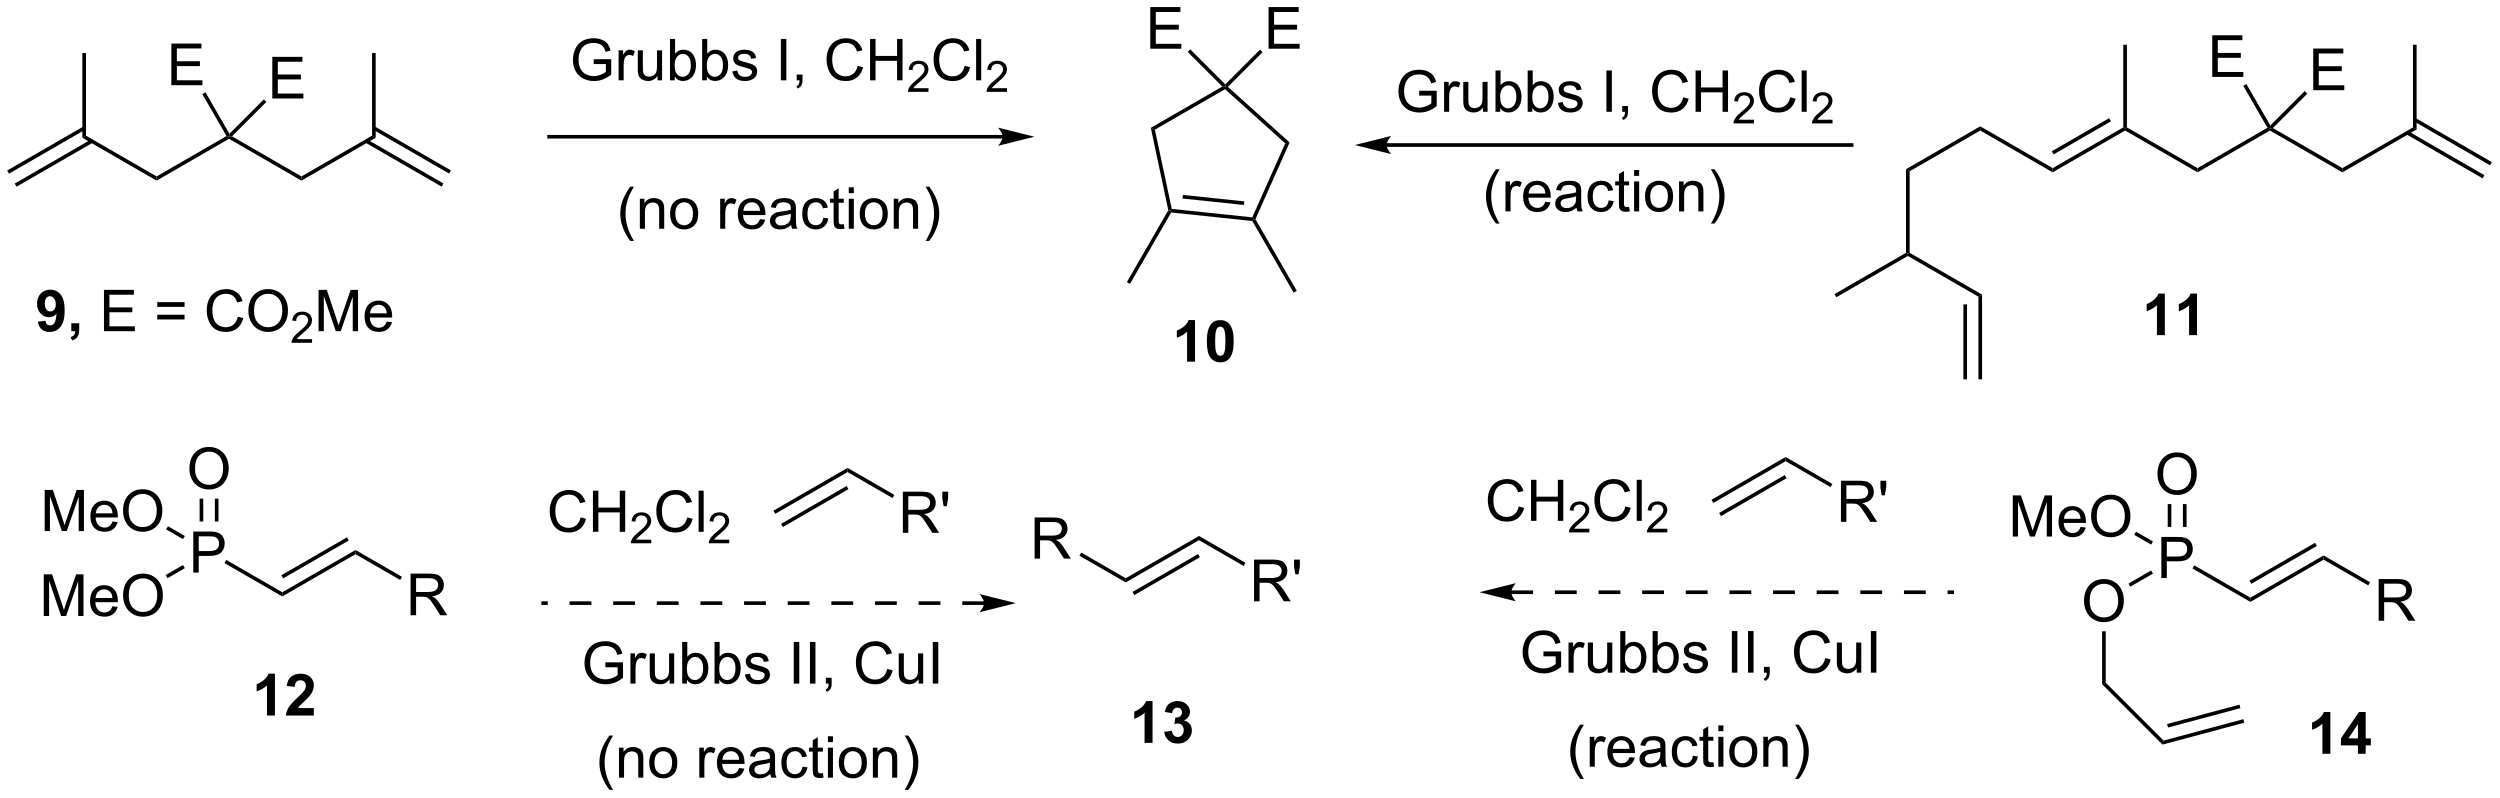 <?xml version="1.0" encoding="UTF-8"?>
<!DOCTYPE svg PUBLIC '-//W3C//DTD SVG 1.0//EN'
          'http://www.w3.org/TR/2001/REC-SVG-20010904/DTD/svg10.dtd'>
<svg stroke-dasharray="none" shape-rendering="auto" xmlns="http://www.w3.org/2000/svg" font-family="'Dialog'" text-rendering="auto" width="943" fill-opacity="1" color-interpolation="auto" color-rendering="auto" preserveAspectRatio="xMidYMid meet" font-size="12px" viewBox="0 0 943 301" fill="black" xmlns:xlink="http://www.w3.org/1999/xlink" stroke="black" image-rendering="auto" stroke-miterlimit="10" stroke-linecap="square" stroke-linejoin="miter" font-style="normal" stroke-width="1" height="301" stroke-dashoffset="0" font-weight="normal" stroke-opacity="1"
><!--Generated by the Batik Graphics2D SVG Generator--><defs id="genericDefs"
  /><g
  ><defs id="defs1"
    ><clipPath clipPathUnits="userSpaceOnUse" id="clipPath1"
      ><path d="M0.646 1.596 L354.114 1.596 L354.114 114.315 L0.646 114.315 L0.646 1.596 Z"
      /></clipPath
      ><clipPath clipPathUnits="userSpaceOnUse" id="clipPath2"
      ><path d="M31.308 0.776 L31.308 110.362 L374.949 110.362 L374.949 0.776 Z"
      /></clipPath
    ></defs
    ><g transform="scale(2.667,2.667) translate(-0.646,-1.596) matrix(1.029,0,0,1.029,-31.558,0.797)"
    ><path d="M33.566 26.44 L44.042 20.391 L43.792 19.958 L33.316 26.007 ZM32.531 24.647 L43.008 18.598 L42.758 18.165 L32.281 24.214 Z" stroke="none" clip-path="url(#clipPath2)"
    /></g
    ><g transform="matrix(2.743,0,0,2.743,-85.877,-2.129)"
    ><path d="M42.633 19.721 L43.133 19.433 L52.842 25.038 L52.842 25.616 Z" stroke="none" clip-path="url(#clipPath2)"
    /></g
    ><g transform="matrix(2.743,0,0,2.743,-85.877,-2.129)"
    ><path d="M52.842 25.616 L52.842 25.038 L62.459 19.485 L62.801 19.577 L62.801 19.866 Z" stroke="none" clip-path="url(#clipPath2)"
    /></g
    ><g transform="matrix(2.743,0,0,2.743,-85.877,-2.129)"
    ><path d="M62.801 19.866 L62.801 19.577 L63.208 19.523 L72.76 25.038 L72.76 25.616 Z" stroke="none" clip-path="url(#clipPath2)"
    /></g
    ><g transform="matrix(2.743,0,0,2.743,-85.877,-2.129)"
    ><path d="M72.76 25.616 L72.76 25.038 L82.47 19.433 L82.97 19.721 Z" stroke="none" clip-path="url(#clipPath2)"
    /></g
    ><g transform="matrix(2.743,0,0,2.743,-85.877,-2.129)"
    ><path d="M54.871 12.493 L54.871 6.766 L59.012 6.766 L59.012 7.441 L55.629 7.441 L55.629 9.196 L58.798 9.196 L58.798 9.868 L55.629 9.868 L55.629 11.816 L59.145 11.816 L59.145 12.493 L54.871 12.493 Z" stroke="none" clip-path="url(#clipPath2)"
    /></g
    ><g transform="matrix(2.743,0,0,2.743,-85.877,-2.129)"
    ><path d="M62.855 19.17 L62.801 19.577 L62.459 19.485 L59.129 13.717 L59.562 13.467 Z" stroke="none" clip-path="url(#clipPath2)"
    /></g
    ><g transform="matrix(2.743,0,0,2.743,-85.877,-2.129)"
    ><path d="M68.753 14.32 L68.753 8.594 L72.894 8.594 L72.894 9.268 L69.511 9.268 L69.511 11.023 L72.68 11.023 L72.68 11.695 L69.511 11.695 L69.511 13.643 L73.027 13.643 L73.027 14.32 L68.753 14.32 Z" stroke="none" clip-path="url(#clipPath2)"
    /></g
    ><g transform="matrix(2.743,0,0,2.743,-85.877,-2.129)"
    ><path d="M63.208 19.523 L62.801 19.577 L62.855 19.17 L67.583 14.442 L67.936 14.795 Z" stroke="none" clip-path="url(#clipPath2)"
    /></g
    ><g transform="matrix(2.743,0,0,2.743,-85.877,-2.129)"
    ><path d="M43.133 19.433 L42.633 19.721 L42.633 8.077 L43.133 8.077 Z" stroke="none" clip-path="url(#clipPath2)"
    /></g
    ><g transform="matrix(2.743,0,0,2.743,-85.877,-2.129)"
    ><path d="M81.56 20.391 L92.036 26.44 L92.286 26.007 L81.81 19.958 ZM82.595 18.598 L93.071 24.647 L93.321 24.214 L82.845 18.165 Z" stroke="none" clip-path="url(#clipPath2)"
    /></g
    ><g transform="matrix(2.743,0,0,2.743,-85.877,-2.129)"
    ><path d="M82.97 19.721 L82.47 19.433 L82.47 8.077 L82.97 8.077 Z" stroke="none" clip-path="url(#clipPath2)"
    /></g
    ><g transform="matrix(2.743,0,0,2.743,-85.877,-2.129)"
    ><path d="M169.184 19.327 L106.818 19.327 L106.568 19.327 L106.568 19.827 L106.818 19.827 L169.184 19.827 L169.434 19.827 L169.434 19.327 L169.184 19.327 ZM173.559 19.577 L168.559 18.327 C168.559 18.327 169.184 19.03 169.184 19.577 C169.184 20.124 168.559 20.827 168.559 20.827 Z" stroke="none" clip-path="url(#clipPath2)"
    /></g
    ><g transform="matrix(2.743,0,0,2.743,-85.877,-2.129)"
    ><path d="M112.947 9.59 L112.947 8.922 L115.359 8.919 L115.359 11.031 Q114.802 11.474 114.212 11.699 Q113.622 11.921 113.001 11.921 Q112.162 11.921 111.477 11.562 Q110.793 11.202 110.444 10.524 Q110.095 9.843 110.095 9.005 Q110.095 8.174 110.442 7.455 Q110.788 6.733 111.44 6.383 Q112.093 6.034 112.944 6.034 Q113.56 6.034 114.059 6.236 Q114.559 6.435 114.841 6.792 Q115.126 7.149 115.273 7.724 L114.593 7.91 Q114.466 7.475 114.274 7.227 Q114.085 6.979 113.731 6.828 Q113.379 6.678 112.947 6.678 Q112.432 6.678 112.054 6.836 Q111.678 6.994 111.446 7.25 Q111.215 7.506 111.088 7.812 Q110.871 8.34 110.871 8.958 Q110.871 9.719 111.132 10.231 Q111.394 10.744 111.893 10.992 Q112.395 11.241 112.96 11.241 Q113.449 11.241 113.914 11.052 Q114.38 10.863 114.621 10.651 L114.621 9.59 L112.947 9.59 ZM116.372 11.823 L116.372 7.7 L117.001 7.7 L117.001 8.324 Q117.241 7.887 117.443 7.747 Q117.647 7.607 117.893 7.607 Q118.245 7.607 118.61 7.832 L118.37 8.479 Q118.113 8.329 117.857 8.329 Q117.629 8.329 117.446 8.466 Q117.264 8.604 117.187 8.85 Q117.07 9.222 117.07 9.665 L117.07 11.823 L116.372 11.823 ZM121.729 11.823 L121.729 11.217 Q121.247 11.916 120.419 11.916 Q120.054 11.916 119.739 11.776 Q119.423 11.637 119.267 11.425 Q119.115 11.212 119.053 10.907 Q119.011 10.7 119.011 10.255 L119.011 7.7 L119.71 7.7 L119.71 9.986 Q119.71 10.534 119.751 10.723 Q119.819 11 120.031 11.158 Q120.246 11.313 120.559 11.313 Q120.875 11.313 121.149 11.153 Q121.426 10.992 121.54 10.715 Q121.653 10.436 121.653 9.908 L121.653 7.7 L122.352 7.7 L122.352 11.823 L121.729 11.823 ZM124.093 11.823 L123.443 11.823 L123.443 6.132 L124.142 6.132 L124.142 8.161 Q124.584 7.607 125.273 7.607 Q125.653 7.607 125.992 7.76 Q126.331 7.913 126.551 8.192 Q126.771 8.469 126.895 8.863 Q127.019 9.253 127.019 9.698 Q127.019 10.759 126.494 11.339 Q125.971 11.916 125.237 11.916 Q124.507 11.916 124.093 11.305 L124.093 11.823 ZM124.085 9.729 Q124.085 10.472 124.287 10.801 Q124.615 11.342 125.18 11.342 Q125.638 11.342 125.971 10.943 Q126.305 10.545 126.305 9.758 Q126.305 8.95 125.984 8.567 Q125.663 8.182 125.211 8.182 Q124.752 8.182 124.419 8.58 Q124.085 8.976 124.085 9.729 ZM128.514 11.823 L127.865 11.823 L127.865 6.132 L128.563 6.132 L128.563 8.161 Q129.006 7.607 129.694 7.607 Q130.075 7.607 130.413 7.76 Q130.752 7.913 130.972 8.192 Q131.192 8.469 131.317 8.863 Q131.441 9.253 131.441 9.698 Q131.441 10.759 130.916 11.339 Q130.393 11.916 129.658 11.916 Q128.928 11.916 128.514 11.305 L128.514 11.823 ZM128.506 9.729 Q128.506 10.472 128.708 10.801 Q129.037 11.342 129.601 11.342 Q130.059 11.342 130.393 10.943 Q130.727 10.545 130.727 9.758 Q130.727 8.95 130.406 8.567 Q130.085 8.182 129.632 8.182 Q129.174 8.182 128.84 8.58 Q128.506 8.976 128.506 9.729 ZM132.012 10.591 L132.702 10.482 Q132.76 10.899 133.026 11.122 Q133.293 11.342 133.769 11.342 Q134.25 11.342 134.483 11.145 Q134.716 10.948 134.716 10.684 Q134.716 10.449 134.512 10.312 Q134.367 10.219 133.797 10.076 Q133.029 9.882 132.731 9.74 Q132.433 9.597 132.281 9.349 Q132.128 9.098 132.128 8.795 Q132.128 8.518 132.252 8.285 Q132.379 8.05 132.596 7.895 Q132.76 7.773 133.042 7.69 Q133.324 7.607 133.644 7.607 Q134.131 7.607 134.496 7.747 Q134.863 7.887 135.037 8.125 Q135.213 8.363 135.28 8.764 L134.597 8.857 Q134.55 8.539 134.325 8.36 Q134.103 8.182 133.696 8.182 Q133.215 8.182 133.008 8.342 Q132.804 8.5 132.804 8.712 Q132.804 8.85 132.889 8.958 Q132.974 9.069 133.155 9.145 Q133.262 9.183 133.774 9.323 Q134.514 9.52 134.806 9.647 Q135.101 9.773 135.267 10.014 Q135.435 10.255 135.435 10.612 Q135.435 10.961 135.231 11.269 Q135.026 11.577 134.641 11.748 Q134.258 11.916 133.774 11.916 Q132.969 11.916 132.547 11.582 Q132.128 11.248 132.012 10.591 ZM138.692 11.823 L138.692 6.132 L139.445 6.132 L139.445 11.823 L138.692 11.823 ZM140.865 11.823 L140.865 11.026 L141.662 11.026 L141.662 11.823 Q141.662 12.263 141.506 12.532 Q141.351 12.801 141.012 12.949 L140.818 12.651 Q141.041 12.553 141.144 12.364 Q141.25 12.178 141.261 11.823 L140.865 11.823 ZM149.25 9.828 L150.003 10.017 Q149.767 10.946 149.151 11.435 Q148.535 11.921 147.648 11.921 Q146.726 11.921 146.149 11.546 Q145.575 11.171 145.272 10.462 Q144.972 9.75 144.972 8.935 Q144.972 8.045 145.311 7.385 Q145.652 6.722 146.279 6.378 Q146.905 6.034 147.658 6.034 Q148.512 6.034 149.094 6.469 Q149.677 6.903 149.907 7.693 L149.164 7.866 Q148.967 7.245 148.59 6.963 Q148.214 6.678 147.642 6.678 Q146.988 6.678 146.545 6.994 Q146.105 7.307 145.927 7.838 Q145.748 8.368 145.748 8.93 Q145.748 9.657 145.96 10.198 Q146.173 10.739 146.618 11.008 Q147.065 11.274 147.585 11.274 Q148.217 11.274 148.654 10.909 Q149.094 10.545 149.25 9.828 ZM150.954 11.823 L150.954 6.132 L151.707 6.132 L151.707 8.469 L154.665 8.469 L154.665 6.132 L155.418 6.132 L155.418 11.823 L154.665 11.823 L154.665 9.139 L151.707 9.139 L151.707 11.823 L150.954 11.823 Z" stroke="none" clip-path="url(#clipPath2)"
    /></g
    ><g transform="matrix(2.743,0,0,2.743,-85.877,-2.129)"
    ><path d="M158.988 12.908 L158.988 13.413 L156.166 13.413 Q156.16 13.223 156.228 13.048 Q156.335 12.761 156.571 12.481 Q156.81 12.202 157.259 11.835 Q157.953 11.264 158.198 10.931 Q158.443 10.597 158.443 10.3 Q158.443 9.989 158.219 9.776 Q157.998 9.56 157.639 9.56 Q157.261 9.56 157.034 9.787 Q156.806 10.014 156.804 10.416 L156.265 10.362 Q156.321 9.758 156.682 9.444 Q157.043 9.127 157.651 9.127 Q158.266 9.127 158.623 9.469 Q158.982 9.809 158.982 10.311 Q158.982 10.568 158.877 10.816 Q158.773 11.062 158.528 11.336 Q158.285 11.61 157.721 12.087 Q157.249 12.483 157.115 12.625 Q156.981 12.767 156.894 12.908 L158.988 12.908 Z" stroke="none" clip-path="url(#clipPath2)"
    /></g
    ><g transform="matrix(2.743,0,0,2.743,-85.877,-2.129)"
    ><path d="M163.961 9.828 L164.714 10.017 Q164.479 10.946 163.863 11.435 Q163.247 11.921 162.359 11.921 Q161.438 11.921 160.861 11.546 Q160.286 11.171 159.984 10.462 Q159.684 9.75 159.684 8.935 Q159.684 8.045 160.023 7.385 Q160.364 6.722 160.99 6.378 Q161.617 6.034 162.37 6.034 Q163.224 6.034 163.806 6.469 Q164.388 6.903 164.619 7.693 L163.876 7.866 Q163.679 7.245 163.301 6.963 Q162.926 6.678 162.354 6.678 Q161.699 6.678 161.257 6.994 Q160.817 7.307 160.638 7.838 Q160.46 8.368 160.46 8.93 Q160.46 9.657 160.672 10.198 Q160.884 10.739 161.329 11.008 Q161.777 11.274 162.297 11.274 Q162.929 11.274 163.366 10.909 Q163.806 10.545 163.961 9.828 ZM165.539 11.823 L165.539 6.132 L166.237 6.132 L166.237 11.823 L165.539 11.823 Z" stroke="none" clip-path="url(#clipPath2)"
    /></g
    ><g transform="matrix(2.743,0,0,2.743,-85.877,-2.129)"
    ><path d="M169.786 12.908 L169.786 13.413 L166.964 13.413 Q166.958 13.223 167.026 13.048 Q167.133 12.761 167.369 12.481 Q167.608 12.202 168.056 11.835 Q168.751 11.264 168.996 10.931 Q169.24 10.597 169.24 10.3 Q169.24 9.989 169.017 9.776 Q168.796 9.56 168.437 9.56 Q168.058 9.56 167.831 9.787 Q167.604 10.014 167.602 10.416 L167.063 10.362 Q167.119 9.758 167.48 9.444 Q167.841 9.127 168.448 9.127 Q169.064 9.127 169.421 9.469 Q169.78 9.809 169.78 10.311 Q169.78 10.568 169.675 10.816 Q169.57 11.062 169.326 11.336 Q169.083 11.61 168.518 12.087 Q168.047 12.483 167.913 12.625 Q167.779 12.767 167.692 12.908 L169.786 12.908 Z" stroke="none" clip-path="url(#clipPath2)"
    /></g
    ><g transform="matrix(2.743,0,0,2.743,-85.877,-2.129)"
    ><path d="M117.985 33.906 Q117.406 33.176 117.005 32.198 Q116.606 31.217 116.606 30.169 Q116.606 29.245 116.906 28.399 Q117.256 27.418 117.985 26.443 L118.485 26.443 Q118.016 27.25 117.864 27.597 Q117.628 28.133 117.491 28.715 Q117.326 29.439 117.326 30.174 Q117.326 32.04 118.485 33.906 L117.985 33.906 ZM119.297 32.232 L119.297 28.109 L119.926 28.109 L119.926 28.694 Q120.379 28.016 121.238 28.016 Q121.611 28.016 121.922 28.151 Q122.235 28.283 122.39 28.5 Q122.545 28.717 122.607 29.017 Q122.646 29.212 122.646 29.696 L122.646 32.232 L121.948 32.232 L121.948 29.724 Q121.948 29.297 121.865 29.085 Q121.784 28.873 121.577 28.748 Q121.37 28.622 121.091 28.622 Q120.643 28.622 120.32 28.906 Q119.996 29.188 119.996 29.98 L119.996 32.232 L119.297 32.232 ZM123.457 30.169 Q123.457 29.025 124.094 28.474 Q124.627 28.016 125.391 28.016 Q126.242 28.016 126.78 28.572 Q127.321 29.129 127.321 30.112 Q127.321 30.907 127.081 31.365 Q126.843 31.82 126.387 32.074 Q125.931 32.325 125.391 32.325 Q124.526 32.325 123.991 31.771 Q123.457 31.215 123.457 30.169 ZM124.177 30.169 Q124.177 30.961 124.521 31.357 Q124.868 31.75 125.391 31.75 Q125.911 31.75 126.255 31.354 Q126.602 30.959 126.602 30.146 Q126.602 29.382 126.255 28.989 Q125.908 28.593 125.391 28.593 Q124.868 28.593 124.521 28.986 Q124.177 29.377 124.177 30.169 ZM130.341 32.232 L130.341 28.109 L130.97 28.109 L130.97 28.733 Q131.211 28.296 131.413 28.156 Q131.617 28.016 131.863 28.016 Q132.215 28.016 132.58 28.241 L132.339 28.888 Q132.083 28.738 131.827 28.738 Q131.599 28.738 131.415 28.875 Q131.234 29.012 131.156 29.258 Q131.04 29.631 131.04 30.073 L131.04 32.232 L130.341 32.232 ZM135.817 30.904 L136.539 30.992 Q136.369 31.626 135.905 31.976 Q135.445 32.325 134.728 32.325 Q133.822 32.325 133.292 31.768 Q132.763 31.209 132.763 30.205 Q132.763 29.165 133.299 28.59 Q133.835 28.016 134.689 28.016 Q135.514 28.016 136.037 28.58 Q136.563 29.142 136.563 30.161 Q136.563 30.224 136.56 30.348 L133.486 30.348 Q133.524 31.028 133.869 31.391 Q134.215 31.75 134.73 31.75 Q135.116 31.75 135.388 31.549 Q135.659 31.347 135.817 30.904 ZM133.524 29.773 L135.825 29.773 Q135.778 29.253 135.561 28.994 Q135.227 28.59 134.697 28.59 Q134.215 28.59 133.887 28.914 Q133.558 29.235 133.524 29.773 ZM140.107 31.722 Q139.719 32.053 139.359 32.19 Q139.002 32.325 138.59 32.325 Q137.91 32.325 137.545 31.994 Q137.18 31.66 137.18 31.145 Q137.18 30.842 137.317 30.591 Q137.457 30.34 137.679 30.19 Q137.902 30.037 138.181 29.959 Q138.388 29.905 138.802 29.856 Q139.649 29.755 140.05 29.615 Q140.052 29.47 140.052 29.432 Q140.052 29.005 139.856 28.831 Q139.587 28.593 139.059 28.593 Q138.567 28.593 138.331 28.767 Q138.096 28.94 137.985 29.377 L137.301 29.284 Q137.395 28.847 137.607 28.578 Q137.822 28.306 138.225 28.161 Q138.629 28.016 139.16 28.016 Q139.687 28.016 140.016 28.14 Q140.347 28.265 140.503 28.453 Q140.658 28.64 140.72 28.927 Q140.756 29.105 140.756 29.571 L140.756 30.503 Q140.756 31.479 140.8 31.737 Q140.844 31.994 140.976 32.232 L140.246 32.232 Q140.138 32.014 140.107 31.722 ZM140.05 30.161 Q139.669 30.317 138.909 30.425 Q138.476 30.488 138.298 30.565 Q138.119 30.643 138.021 30.793 Q137.925 30.943 137.925 31.124 Q137.925 31.404 138.137 31.59 Q138.35 31.776 138.756 31.776 Q139.16 31.776 139.473 31.6 Q139.788 31.424 139.936 31.116 Q140.05 30.881 140.05 30.418 L140.05 30.161 ZM144.528 30.72 L145.216 30.811 Q145.103 31.52 144.639 31.924 Q144.176 32.325 143.501 32.325 Q142.655 32.325 142.139 31.771 Q141.625 31.217 141.625 30.185 Q141.625 29.517 141.845 29.017 Q142.067 28.515 142.52 28.267 Q142.973 28.016 143.503 28.016 Q144.176 28.016 144.603 28.355 Q145.03 28.694 145.149 29.32 L144.471 29.424 Q144.373 29.01 144.127 28.8 Q143.881 28.59 143.532 28.59 Q143.004 28.59 142.673 28.968 Q142.344 29.346 142.344 30.167 Q142.344 30.997 142.662 31.375 Q142.981 31.75 143.493 31.75 Q143.904 31.75 144.179 31.499 Q144.456 31.246 144.528 30.72 ZM147.339 31.605 L147.44 32.224 Q147.144 32.286 146.911 32.286 Q146.531 32.286 146.321 32.167 Q146.112 32.045 146.026 31.849 Q145.941 31.652 145.941 31.023 L145.941 28.653 L145.429 28.653 L145.429 28.109 L145.941 28.109 L145.941 27.087 L146.637 26.668 L146.637 28.109 L147.339 28.109 L147.339 28.653 L146.637 28.653 L146.637 31.062 Q146.637 31.362 146.673 31.448 Q146.71 31.533 146.792 31.585 Q146.878 31.634 147.033 31.634 Q147.15 31.634 147.339 31.605 ZM148.026 27.343 L148.026 26.541 L148.724 26.541 L148.724 27.343 L148.026 27.343 ZM148.026 32.232 L148.026 28.109 L148.724 28.109 L148.724 32.232 L148.026 32.232 ZM149.528 30.169 Q149.528 29.025 150.165 28.474 Q150.698 28.016 151.461 28.016 Q152.312 28.016 152.851 28.572 Q153.392 29.129 153.392 30.112 Q153.392 30.907 153.151 31.365 Q152.913 31.82 152.457 32.074 Q152.002 32.325 151.461 32.325 Q150.597 32.325 150.061 31.771 Q149.528 31.215 149.528 30.169 ZM150.247 30.169 Q150.247 30.961 150.591 31.357 Q150.938 31.75 151.461 31.75 Q151.981 31.75 152.325 31.354 Q152.672 30.959 152.672 30.146 Q152.672 29.382 152.325 28.989 Q151.979 28.593 151.461 28.593 Q150.938 28.593 150.591 28.986 Q150.247 29.377 150.247 30.169 ZM154.211 32.232 L154.211 28.109 L154.84 28.109 L154.84 28.694 Q155.292 28.016 156.152 28.016 Q156.524 28.016 156.835 28.151 Q157.148 28.283 157.303 28.5 Q157.458 28.717 157.521 29.017 Q157.559 29.212 157.559 29.696 L157.559 32.232 L156.861 32.232 L156.861 29.724 Q156.861 29.297 156.778 29.085 Q156.698 28.873 156.491 28.748 Q156.284 28.622 156.004 28.622 Q155.556 28.622 155.233 28.906 Q154.909 29.188 154.909 29.98 L154.909 32.232 L154.211 32.232 ZM159.09 33.906 L158.588 33.906 Q159.75 32.04 159.75 30.174 Q159.75 29.445 159.582 28.725 Q159.45 28.143 159.214 27.607 Q159.062 27.258 158.588 26.443 L159.09 26.443 Q159.82 27.418 160.169 28.399 Q160.467 29.245 160.467 30.169 Q160.467 31.217 160.066 32.198 Q159.665 33.176 159.09 33.906 Z" stroke="none" clip-path="url(#clipPath2)"
    /></g
    ><g transform="matrix(2.743,0,0,2.743,-85.877,-2.129)"
    ><path d="M199.392 12.678 L199.799 12.732 L199.767 13.039 L190.122 18.607 L189.558 18.356 Z" stroke="none" clip-path="url(#clipPath2)"
    /></g
    ><g transform="matrix(2.743,0,0,2.743,-85.877,-2.129)"
    ><path d="M189.558 18.356 L190.122 18.607 L192.438 29.501 L192.231 29.73 L191.967 29.689 Z" stroke="none" clip-path="url(#clipPath2)"
    /></g
    ><g transform="matrix(2.743,0,0,2.743,-85.877,-2.129)"
    ><path d="M192.366 29.996 L192.231 29.73 L192.438 29.501 L203.514 30.665 L203.668 30.933 L203.515 31.168 ZM193.917 28.078 L202.363 28.965 L202.415 28.468 L193.969 27.58 Z" stroke="none" clip-path="url(#clipPath2)"
    /></g
    ><g transform="matrix(2.743,0,0,2.743,-85.877,-2.129)"
    ><path d="M203.948 30.918 L203.668 30.933 L203.514 30.665 L208.043 20.491 L208.648 20.363 Z" stroke="none" clip-path="url(#clipPath2)"
    /></g
    ><g transform="matrix(2.743,0,0,2.743,-85.877,-2.129)"
    ><path d="M208.648 20.363 L208.043 20.491 L199.767 13.039 L199.799 12.732 L200.162 12.722 Z" stroke="none" clip-path="url(#clipPath2)"
    /></g
    ><g transform="matrix(2.743,0,0,2.743,-85.877,-2.129)"
    ><path d="M189.488 7.475 L189.488 1.748 L193.629 1.748 L193.629 2.423 L190.246 2.423 L190.246 4.178 L193.415 4.178 L193.415 4.85 L190.246 4.85 L190.246 6.798 L193.761 6.798 L193.761 7.475 L189.488 7.475 Z" stroke="none" clip-path="url(#clipPath2)"
    /></g
    ><g transform="matrix(2.743,0,0,2.743,-85.877,-2.129)"
    ><path d="M199.799 12.378 L199.799 12.732 L199.392 12.678 L194.625 7.911 L194.979 7.558 Z" stroke="none" clip-path="url(#clipPath2)"
    /></g
    ><g transform="matrix(2.743,0,0,2.743,-85.877,-2.129)"
    ><path d="M205.751 7.475 L205.751 1.748 L209.892 1.748 L209.892 2.423 L206.509 2.423 L206.509 4.178 L209.679 4.178 L209.679 4.85 L206.509 4.85 L206.509 6.798 L210.025 6.798 L210.025 7.475 L205.751 7.475 Z" stroke="none" clip-path="url(#clipPath2)"
    /></g
    ><g transform="matrix(2.743,0,0,2.743,-85.877,-2.129)"
    ><path d="M200.162 12.722 L199.799 12.732 L199.799 12.378 L204.581 7.597 L204.935 7.95 Z" stroke="none" clip-path="url(#clipPath2)"
    /></g
    ><g transform="matrix(2.743,0,0,2.743,-85.877,-2.129)"
    ><path d="M191.967 29.689 L192.231 29.73 L192.366 29.996 L186.698 39.815 L186.265 39.565 Z" stroke="none" clip-path="url(#clipPath2)"
    /></g
    ><g transform="matrix(2.743,0,0,2.743,-85.877,-2.129)"
    ><path d="M203.515 31.168 L203.668 30.933 L203.948 30.918 L209.635 40.767 L209.202 41.017 Z" stroke="none" clip-path="url(#clipPath2)"
    /></g
    ><g transform="matrix(2.743,0,0,2.743,-85.877,-2.129)"
    ><path d="M221.983 20.968 L285.935 20.968 L286.185 20.968 L286.185 20.468 L285.935 20.468 L221.983 20.468 L221.733 20.468 L221.733 20.968 L221.983 20.968 ZM217.608 20.718 L222.608 21.968 C222.608 21.968 221.983 21.265 221.983 20.718 C221.983 20.171 222.608 19.468 222.608 19.468 Z" stroke="none" clip-path="url(#clipPath2)"
    /></g
    ><g transform="matrix(2.743,0,0,2.743,-85.877,-2.129)"
    ><path d="M226.464 13.921 L226.464 13.253 L228.876 13.251 L228.876 15.363 Q228.319 15.805 227.729 16.03 Q227.139 16.253 226.518 16.253 Q225.679 16.253 224.994 15.893 Q224.31 15.533 223.961 14.855 Q223.612 14.175 223.612 13.336 Q223.612 12.505 223.959 11.786 Q224.305 11.064 224.958 10.715 Q225.61 10.365 226.461 10.365 Q227.077 10.365 227.577 10.567 Q228.076 10.766 228.358 11.123 Q228.643 11.481 228.79 12.055 L228.11 12.242 Q227.983 11.807 227.791 11.558 Q227.602 11.31 227.248 11.16 Q226.896 11.01 226.464 11.01 Q225.949 11.01 225.571 11.168 Q225.196 11.325 224.963 11.582 Q224.732 11.838 224.606 12.143 Q224.388 12.671 224.388 13.29 Q224.388 14.05 224.65 14.563 Q224.911 15.075 225.41 15.324 Q225.912 15.572 226.477 15.572 Q226.966 15.572 227.431 15.383 Q227.897 15.194 228.138 14.982 L228.138 13.921 L226.464 13.921 ZM229.889 16.154 L229.889 12.032 L230.518 12.032 L230.518 12.656 Q230.758 12.218 230.96 12.079 Q231.165 11.939 231.41 11.939 Q231.762 11.939 232.127 12.164 L231.887 12.811 Q231.63 12.661 231.374 12.661 Q231.147 12.661 230.963 12.798 Q230.782 12.935 230.704 13.181 Q230.588 13.554 230.588 13.996 L230.588 16.154 L229.889 16.154 ZM235.246 16.154 L235.246 15.549 Q234.764 16.248 233.936 16.248 Q233.571 16.248 233.256 16.108 Q232.94 15.968 232.785 15.756 Q232.632 15.544 232.57 15.238 Q232.528 15.031 232.528 14.586 L232.528 12.032 L233.227 12.032 L233.227 14.317 Q233.227 14.866 233.268 15.055 Q233.336 15.332 233.548 15.489 Q233.763 15.645 234.076 15.645 Q234.392 15.645 234.666 15.484 Q234.943 15.324 235.057 15.047 Q235.171 14.767 235.171 14.239 L235.171 12.032 L235.869 12.032 L235.869 16.154 L235.246 16.154 ZM237.61 16.154 L236.96 16.154 L236.96 10.464 L237.659 10.464 L237.659 12.492 Q238.101 11.939 238.79 11.939 Q239.17 11.939 239.509 12.091 Q239.848 12.244 240.068 12.524 Q240.288 12.8 240.412 13.194 Q240.537 13.585 240.537 14.03 Q240.537 15.091 240.011 15.671 Q239.488 16.248 238.754 16.248 Q238.024 16.248 237.61 15.637 L237.61 16.154 ZM237.602 14.061 Q237.602 14.803 237.804 15.132 Q238.132 15.673 238.697 15.673 Q239.155 15.673 239.488 15.274 Q239.822 14.876 239.822 14.089 Q239.822 13.282 239.501 12.899 Q239.181 12.513 238.728 12.513 Q238.27 12.513 237.936 12.912 Q237.602 13.308 237.602 14.061 ZM242.031 16.154 L241.382 16.154 L241.382 10.464 L242.08 10.464 L242.08 12.492 Q242.523 11.939 243.211 11.939 Q243.592 11.939 243.931 12.091 Q244.27 12.244 244.49 12.524 Q244.71 12.8 244.834 13.194 Q244.958 13.585 244.958 14.03 Q244.958 15.091 244.433 15.671 Q243.91 16.248 243.175 16.248 Q242.445 16.248 242.031 15.637 L242.031 16.154 ZM242.023 14.061 Q242.023 14.803 242.225 15.132 Q242.554 15.673 243.118 15.673 Q243.576 15.673 243.91 15.274 Q244.244 14.876 244.244 14.089 Q244.244 13.282 243.923 12.899 Q243.602 12.513 243.149 12.513 Q242.691 12.513 242.357 12.912 Q242.023 13.308 242.023 14.061 ZM245.529 14.923 L246.22 14.814 Q246.277 15.23 246.543 15.453 Q246.81 15.673 247.286 15.673 Q247.767 15.673 248 15.476 Q248.233 15.28 248.233 15.016 Q248.233 14.78 248.029 14.643 Q247.884 14.55 247.314 14.408 Q246.546 14.213 246.248 14.071 Q245.951 13.929 245.798 13.68 Q245.645 13.429 245.645 13.127 Q245.645 12.85 245.769 12.617 Q245.896 12.381 246.113 12.226 Q246.277 12.104 246.559 12.021 Q246.841 11.939 247.162 11.939 Q247.648 11.939 248.013 12.079 Q248.381 12.218 248.554 12.456 Q248.73 12.694 248.797 13.095 L248.114 13.189 Q248.067 12.87 247.842 12.692 Q247.62 12.513 247.213 12.513 Q246.732 12.513 246.525 12.674 Q246.321 12.832 246.321 13.044 Q246.321 13.181 246.406 13.29 Q246.491 13.401 246.673 13.476 Q246.779 13.515 247.291 13.655 Q248.031 13.851 248.324 13.978 Q248.619 14.105 248.784 14.345 Q248.952 14.586 248.952 14.943 Q248.952 15.293 248.748 15.601 Q248.543 15.909 248.158 16.079 Q247.775 16.248 247.291 16.248 Q246.486 16.248 246.064 15.914 Q245.645 15.58 245.529 14.923 ZM252.209 16.154 L252.209 10.464 L252.962 10.464 L252.962 16.154 L252.209 16.154 ZM254.382 16.154 L254.382 15.357 L255.179 15.357 L255.179 16.154 Q255.179 16.594 255.024 16.863 Q254.868 17.133 254.529 17.28 L254.335 16.983 Q254.558 16.884 254.661 16.695 Q254.767 16.509 254.778 16.154 L254.382 16.154 ZM262.767 14.159 L263.52 14.348 Q263.284 15.277 262.668 15.766 Q262.052 16.253 261.165 16.253 Q260.243 16.253 259.666 15.877 Q259.092 15.502 258.789 14.793 Q258.489 14.082 258.489 13.266 Q258.489 12.376 258.828 11.716 Q259.169 11.054 259.796 10.71 Q260.422 10.365 261.175 10.365 Q262.029 10.365 262.611 10.8 Q263.194 11.235 263.424 12.024 L262.681 12.197 Q262.485 11.576 262.107 11.294 Q261.731 11.01 261.159 11.01 Q260.505 11.01 260.062 11.325 Q259.622 11.639 259.444 12.169 Q259.265 12.7 259.265 13.261 Q259.265 13.988 259.477 14.529 Q259.69 15.07 260.135 15.339 Q260.582 15.606 261.103 15.606 Q261.734 15.606 262.171 15.241 Q262.611 14.876 262.767 14.159 ZM264.471 16.154 L264.471 10.464 L265.224 10.464 L265.224 12.8 L268.182 12.8 L268.182 10.464 L268.935 10.464 L268.935 16.154 L268.182 16.154 L268.182 13.471 L265.224 13.471 L265.224 16.154 L264.471 16.154 Z" stroke="none" clip-path="url(#clipPath2)"
    /></g
    ><g transform="matrix(2.743,0,0,2.743,-85.877,-2.129)"
    ><path d="M272.505 17.24 L272.505 17.744 L269.683 17.744 Q269.677 17.554 269.745 17.38 Q269.852 17.092 270.089 16.813 Q270.327 16.533 270.776 16.166 Q271.471 15.596 271.715 15.262 Q271.96 14.928 271.96 14.631 Q271.96 14.321 271.736 14.107 Q271.515 13.892 271.156 13.892 Q270.778 13.892 270.55 14.119 Q270.323 14.346 270.322 14.748 L269.782 14.693 Q269.838 14.09 270.199 13.775 Q270.56 13.459 271.168 13.459 Q271.783 13.459 272.14 13.8 Q272.499 14.14 272.499 14.643 Q272.499 14.899 272.394 15.148 Q272.29 15.394 272.045 15.668 Q271.802 15.941 271.238 16.419 Q270.766 16.815 270.632 16.956 Q270.498 17.098 270.411 17.24 L272.505 17.24 Z" stroke="none" clip-path="url(#clipPath2)"
    /></g
    ><g transform="matrix(2.743,0,0,2.743,-85.877,-2.129)"
    ><path d="M277.478 14.159 L278.231 14.348 Q277.996 15.277 277.38 15.766 Q276.764 16.253 275.876 16.253 Q274.955 16.253 274.378 15.877 Q273.803 15.502 273.501 14.793 Q273.2 14.082 273.2 13.266 Q273.2 12.376 273.539 11.716 Q273.881 11.054 274.507 10.71 Q275.134 10.365 275.887 10.365 Q276.741 10.365 277.323 10.8 Q277.905 11.235 278.136 12.024 L277.393 12.197 Q277.196 11.576 276.818 11.294 Q276.443 11.01 275.871 11.01 Q275.216 11.01 274.774 11.325 Q274.334 11.639 274.155 12.169 Q273.977 12.7 273.977 13.261 Q273.977 13.988 274.189 14.529 Q274.401 15.07 274.846 15.339 Q275.294 15.606 275.814 15.606 Q276.446 15.606 276.883 15.241 Q277.323 14.876 277.478 14.159 ZM279.056 16.154 L279.056 10.464 L279.754 10.464 L279.754 16.154 L279.056 16.154 Z" stroke="none" clip-path="url(#clipPath2)"
    /></g
    ><g transform="matrix(2.743,0,0,2.743,-85.877,-2.129)"
    ><path d="M283.303 17.24 L283.303 17.744 L280.481 17.744 Q280.475 17.554 280.543 17.38 Q280.65 17.092 280.886 16.813 Q281.125 16.533 281.574 16.166 Q282.268 15.596 282.513 15.262 Q282.757 14.928 282.757 14.631 Q282.757 14.321 282.534 14.107 Q282.313 13.892 281.954 13.892 Q281.575 13.892 281.348 14.119 Q281.121 14.346 281.119 14.748 L280.58 14.693 Q280.636 14.09 280.997 13.775 Q281.358 13.459 281.966 13.459 Q282.581 13.459 282.938 13.8 Q283.297 14.14 283.297 14.643 Q283.297 14.899 283.192 15.148 Q283.087 15.394 282.843 15.668 Q282.6 15.941 282.035 16.419 Q281.564 16.815 281.43 16.956 Q281.296 17.098 281.209 17.24 L283.303 17.24 Z" stroke="none" clip-path="url(#clipPath2)"
    /></g
    ><g transform="matrix(2.743,0,0,2.743,-85.877,-2.129)"
    ><path d="M313.578 24.475 L313.578 23.897 L323.288 18.292 L323.538 18.436 L323.538 18.725 ZM313.703 22.012 L321.593 17.457 L321.343 17.024 L313.453 21.579 Z" stroke="none" clip-path="url(#clipPath2)"
    /></g
    ><g transform="matrix(2.743,0,0,2.743,-85.877,-2.129)"
    ><path d="M323.538 18.725 L323.538 18.436 L323.788 18.292 L333.497 23.897 L333.497 24.475 Z" stroke="none" clip-path="url(#clipPath2)"
    /></g
    ><g transform="matrix(2.743,0,0,2.743,-85.877,-2.129)"
    ><path d="M333.497 24.475 L333.497 23.897 L343.115 18.345 L343.456 18.436 L343.456 18.725 Z" stroke="none" clip-path="url(#clipPath2)"
    /></g
    ><g transform="matrix(2.743,0,0,2.743,-85.877,-2.129)"
    ><path d="M343.456 18.725 L343.456 18.436 L343.863 18.383 L353.416 23.897 L353.416 24.475 Z" stroke="none" clip-path="url(#clipPath2)"
    /></g
    ><g transform="matrix(2.743,0,0,2.743,-85.877,-2.129)"
    ><path d="M353.416 24.475 L353.416 23.897 L363.125 18.292 L363.625 18.58 Z" stroke="none" clip-path="url(#clipPath2)"
    /></g
    ><g transform="matrix(2.743,0,0,2.743,-85.877,-2.129)"
    ><path d="M335.526 11.352 L335.526 5.625 L339.667 5.625 L339.667 6.3 L336.284 6.3 L336.284 8.055 L339.454 8.055 L339.454 8.727 L336.284 8.727 L336.284 10.675 L339.8 10.675 L339.8 11.352 L335.526 11.352 Z" stroke="none" clip-path="url(#clipPath2)"
    /></g
    ><g transform="matrix(2.743,0,0,2.743,-85.877,-2.129)"
    ><path d="M343.51 18.029 L343.456 18.436 L343.115 18.345 L339.784 12.576 L340.217 12.326 Z" stroke="none" clip-path="url(#clipPath2)"
    /></g
    ><g transform="matrix(2.743,0,0,2.743,-85.877,-2.129)"
    ><path d="M349.408 13.179 L349.408 7.453 L353.549 7.453 L353.549 8.127 L350.166 8.127 L350.166 9.883 L353.335 9.883 L353.335 10.554 L350.166 10.554 L350.166 12.502 L353.682 12.502 L353.682 13.179 L349.408 13.179 Z" stroke="none" clip-path="url(#clipPath2)"
    /></g
    ><g transform="matrix(2.743,0,0,2.743,-85.877,-2.129)"
    ><path d="M343.863 18.383 L343.456 18.436 L343.51 18.029 L348.238 13.301 L348.591 13.655 Z" stroke="none" clip-path="url(#clipPath2)"
    /></g
    ><g transform="matrix(2.743,0,0,2.743,-85.877,-2.129)"
    ><path d="M323.788 18.292 L323.538 18.436 L323.288 18.292 L323.288 6.936 L323.788 6.936 Z" stroke="none" clip-path="url(#clipPath2)"
    /></g
    ><g transform="matrix(2.743,0,0,2.743,-85.877,-2.129)"
    ><path d="M362.215 19.25 L372.692 25.299 L372.942 24.866 L362.465 18.817 ZM363.25 17.457 L373.726 23.506 L373.976 23.073 L363.5 17.024 Z" stroke="none" clip-path="url(#clipPath2)"
    /></g
    ><g transform="matrix(2.743,0,0,2.743,-85.877,-2.129)"
    ><path d="M363.625 18.58 L363.125 18.292 L363.125 6.936 L363.625 6.936 Z" stroke="none" clip-path="url(#clipPath2)"
    /></g
    ><g transform="matrix(2.743,0,0,2.743,-85.877,-2.129)"
    ><path d="M313.578 23.897 L313.578 24.475 L303.619 18.725 L303.619 18.147 Z" stroke="none" clip-path="url(#clipPath2)"
    /></g
    ><g transform="matrix(2.743,0,0,2.743,-85.877,-2.129)"
    ><path d="M303.619 18.147 L303.619 18.725 L293.91 24.33 L293.41 24.042 Z" stroke="none" clip-path="url(#clipPath2)"
    /></g
    ><g transform="matrix(2.743,0,0,2.743,-85.877,-2.129)"
    ><path d="M293.41 24.042 L293.91 24.33 L293.91 35.542 L293.66 35.686 L293.41 35.542 Z" stroke="none" clip-path="url(#clipPath2)"
    /></g
    ><g transform="matrix(2.743,0,0,2.743,-85.877,-2.129)"
    ><path d="M293.66 35.975 L293.66 35.686 L293.91 35.542 L303.869 41.292 L303.369 41.58 Z" stroke="none" clip-path="url(#clipPath2)"
    /></g
    ><g transform="matrix(2.743,0,0,2.743,-85.877,-2.129)"
    ><path d="M303.369 41.58 L303.869 41.292 L303.869 52.936 L303.369 52.936 ZM301.299 42.631 L301.299 52.936 L301.799 52.936 L301.799 42.631 Z" stroke="none" clip-path="url(#clipPath2)"
    /></g
    ><g transform="matrix(2.743,0,0,2.743,-85.877,-2.129)"
    ><path d="M293.41 35.542 L293.66 35.686 L293.66 35.975 L283.825 41.653 L283.575 41.22 Z" stroke="none" clip-path="url(#clipPath2)"
    /></g
    ><g transform="matrix(2.743,0,0,2.743,-85.877,-2.129)"
    ><path d="M36.51 45.007 L37.566 44.89 Q37.604 45.214 37.767 45.369 Q37.931 45.524 38.197 45.524 Q38.536 45.524 38.772 45.214 Q39.01 44.903 39.074 43.925 Q38.663 44.401 38.047 44.401 Q37.374 44.401 36.888 43.884 Q36.401 43.366 36.401 42.535 Q36.401 41.668 36.913 41.141 Q37.428 40.61 38.225 40.61 Q39.09 40.61 39.644 41.28 Q40.2 41.948 40.2 43.483 Q40.2 45.043 39.62 45.734 Q39.043 46.425 38.117 46.425 Q37.449 46.425 37.038 46.07 Q36.626 45.713 36.51 45.007 ZM38.979 42.623 Q38.979 42.095 38.735 41.806 Q38.492 41.513 38.174 41.513 Q37.871 41.513 37.672 41.754 Q37.472 41.992 37.472 42.535 Q37.472 43.087 37.69 43.345 Q37.907 43.602 38.233 43.602 Q38.546 43.602 38.761 43.353 Q38.979 43.105 38.979 42.623 ZM41.112 45.232 L42.204 45.232 L42.204 46.014 Q42.204 46.487 42.121 46.761 Q42.041 47.036 41.814 47.253 Q41.586 47.47 41.236 47.595 L41.024 47.144 Q41.353 47.036 41.493 46.844 Q41.632 46.655 41.64 46.324 L41.112 46.324 L41.112 45.232 Z" stroke="none" clip-path="url(#clipPath2)"
    /></g
    ><g transform="matrix(2.743,0,0,2.743,-85.877,-2.129)"
    ><path d="M45.605 46.324 L45.605 40.633 L49.72 40.633 L49.72 41.303 L46.358 41.303 L46.358 43.048 L49.507 43.048 L49.507 43.715 L46.358 43.715 L46.358 45.651 L49.852 45.651 L49.852 46.324 L45.605 46.324 ZM56.688 42.978 L52.93 42.978 L52.93 42.326 L56.688 42.326 L56.688 42.978 ZM56.688 44.704 L52.93 44.704 L52.93 44.052 L56.688 44.052 L56.688 44.704 ZM64.013 44.329 L64.766 44.518 Q64.53 45.447 63.914 45.936 Q63.298 46.422 62.411 46.422 Q61.489 46.422 60.912 46.047 Q60.338 45.672 60.035 44.963 Q59.735 44.251 59.735 43.436 Q59.735 42.546 60.074 41.886 Q60.415 41.223 61.042 40.879 Q61.668 40.535 62.421 40.535 Q63.275 40.535 63.857 40.97 Q64.439 41.404 64.67 42.194 L63.927 42.367 Q63.73 41.746 63.353 41.464 Q62.977 41.179 62.405 41.179 Q61.751 41.179 61.308 41.495 Q60.868 41.808 60.69 42.339 Q60.511 42.869 60.511 43.431 Q60.511 44.158 60.723 44.699 Q60.935 45.24 61.381 45.509 Q61.828 45.775 62.349 45.775 Q62.98 45.775 63.417 45.41 Q63.857 45.046 64.013 44.329 ZM65.466 43.552 Q65.466 42.134 66.226 41.334 Q66.987 40.532 68.191 40.532 Q68.977 40.532 69.609 40.91 Q70.243 41.285 70.574 41.958 Q70.908 42.631 70.908 43.485 Q70.908 44.352 70.559 45.035 Q70.209 45.718 69.567 46.07 Q68.928 46.422 68.186 46.422 Q67.383 46.422 66.749 46.034 Q66.118 45.643 65.792 44.973 Q65.466 44.3 65.466 43.552 ZM66.242 43.563 Q66.242 44.593 66.793 45.185 Q67.347 45.775 68.183 45.775 Q69.032 45.775 69.58 45.178 Q70.132 44.58 70.132 43.483 Q70.132 42.786 69.896 42.269 Q69.661 41.751 69.208 41.467 Q68.757 41.179 68.193 41.179 Q67.394 41.179 66.817 41.73 Q66.242 42.279 66.242 43.563 Z" stroke="none" clip-path="url(#clipPath2)"
    /></g
    ><g transform="matrix(2.743,0,0,2.743,-85.877,-2.129)"
    ><path d="M74.222 47.409 L74.222 47.914 L71.399 47.914 Q71.394 47.724 71.462 47.549 Q71.568 47.262 71.805 46.982 Q72.044 46.703 72.492 46.336 Q73.187 45.765 73.431 45.432 Q73.676 45.098 73.676 44.801 Q73.676 44.49 73.453 44.277 Q73.232 44.061 72.873 44.061 Q72.494 44.061 72.267 44.288 Q72.04 44.516 72.038 44.917 L71.498 44.863 Q71.555 44.259 71.916 43.945 Q72.277 43.629 72.884 43.629 Q73.499 43.629 73.857 43.97 Q74.216 44.31 74.216 44.812 Q74.216 45.069 74.111 45.317 Q74.006 45.563 73.761 45.837 Q73.519 46.111 72.954 46.588 Q72.482 46.984 72.349 47.126 Q72.215 47.268 72.127 47.409 L74.222 47.409 Z" stroke="none" clip-path="url(#clipPath2)"
    /></g
    ><g transform="matrix(2.743,0,0,2.743,-85.877,-2.129)"
    ><path d="M75.111 46.324 L75.111 40.633 L76.245 40.633 L77.593 44.663 Q77.779 45.224 77.865 45.504 Q77.96 45.193 78.167 44.593 L79.529 40.633 L80.543 40.633 L80.543 46.324 L79.816 46.324 L79.816 41.56 L78.162 46.324 L77.484 46.324 L75.838 41.48 L75.838 46.324 L75.111 46.324 ZM84.49 44.996 L85.212 45.084 Q85.041 45.718 84.578 46.068 Q84.117 46.417 83.4 46.417 Q82.494 46.417 81.964 45.861 Q81.436 45.302 81.436 44.298 Q81.436 43.257 81.972 42.683 Q82.507 42.108 83.361 42.108 Q84.187 42.108 84.71 42.672 Q85.235 43.234 85.235 44.254 Q85.235 44.316 85.232 44.44 L82.158 44.44 Q82.197 45.121 82.541 45.483 Q82.888 45.843 83.403 45.843 Q83.788 45.843 84.06 45.641 Q84.332 45.439 84.49 44.996 ZM82.197 43.865 L84.497 43.865 Q84.451 43.345 84.234 43.087 Q83.9 42.683 83.369 42.683 Q82.888 42.683 82.559 43.006 Q82.23 43.327 82.197 43.865 Z" stroke="none" clip-path="url(#clipPath2)"
    /></g
    ><g transform="matrix(2.743,0,0,2.743,-85.877,-2.129)"
    ><path d="M237.027 31.519 Q236.447 30.789 236.046 29.811 Q235.648 28.83 235.648 27.782 Q235.648 26.858 235.948 26.012 Q236.297 25.031 237.027 24.056 L237.527 24.056 Q237.058 24.863 236.906 25.21 Q236.67 25.746 236.533 26.328 Q236.367 27.052 236.367 27.787 Q236.367 29.653 237.527 31.519 L237.027 31.519 ZM238.332 29.845 L238.332 25.722 L238.96 25.722 L238.96 26.346 Q239.201 25.909 239.403 25.769 Q239.607 25.629 239.853 25.629 Q240.205 25.629 240.57 25.854 L240.329 26.501 Q240.073 26.351 239.817 26.351 Q239.589 26.351 239.405 26.488 Q239.224 26.625 239.147 26.871 Q239.03 27.244 239.03 27.686 L239.03 29.845 L238.332 29.845 ZM243.808 28.517 L244.53 28.605 Q244.359 29.239 243.895 29.589 Q243.435 29.938 242.718 29.938 Q241.812 29.938 241.282 29.382 Q240.754 28.823 240.754 27.819 Q240.754 26.778 241.29 26.204 Q241.825 25.629 242.679 25.629 Q243.505 25.629 244.028 26.193 Q244.553 26.755 244.553 27.774 Q244.553 27.837 244.55 27.961 L241.476 27.961 Q241.515 28.641 241.859 29.004 Q242.206 29.363 242.721 29.363 Q243.106 29.363 243.378 29.162 Q243.65 28.96 243.808 28.517 ZM241.515 27.386 L243.815 27.386 Q243.769 26.866 243.551 26.607 Q243.217 26.204 242.687 26.204 Q242.206 26.204 241.877 26.527 Q241.548 26.848 241.515 27.386 ZM248.097 29.335 Q247.709 29.666 247.349 29.803 Q246.992 29.938 246.58 29.938 Q245.9 29.938 245.535 29.607 Q245.17 29.273 245.17 28.758 Q245.17 28.455 245.307 28.204 Q245.447 27.953 245.669 27.803 Q245.892 27.65 246.172 27.573 Q246.379 27.518 246.793 27.469 Q247.639 27.368 248.04 27.228 Q248.043 27.084 248.043 27.045 Q248.043 26.618 247.846 26.444 Q247.577 26.206 247.049 26.206 Q246.557 26.206 246.322 26.38 Q246.086 26.553 245.975 26.99 L245.292 26.897 Q245.385 26.46 245.597 26.191 Q245.812 25.919 246.215 25.774 Q246.619 25.629 247.15 25.629 Q247.678 25.629 248.006 25.753 Q248.338 25.878 248.493 26.067 Q248.648 26.253 248.71 26.54 Q248.746 26.719 248.746 27.184 L248.746 28.116 Q248.746 29.092 248.791 29.351 Q248.834 29.607 248.966 29.845 L248.237 29.845 Q248.128 29.627 248.097 29.335 ZM248.04 27.774 Q247.66 27.93 246.899 28.038 Q246.466 28.101 246.288 28.178 Q246.109 28.256 246.011 28.406 Q245.915 28.556 245.915 28.737 Q245.915 29.017 246.127 29.203 Q246.34 29.389 246.746 29.389 Q247.15 29.389 247.463 29.213 Q247.779 29.037 247.926 28.729 Q248.04 28.494 248.04 28.031 L248.04 27.774 ZM252.518 28.334 L253.207 28.424 Q253.093 29.133 252.63 29.537 Q252.166 29.938 251.491 29.938 Q250.645 29.938 250.13 29.384 Q249.615 28.83 249.615 27.798 Q249.615 27.13 249.835 26.631 Q250.057 26.129 250.51 25.88 Q250.963 25.629 251.494 25.629 Q252.166 25.629 252.593 25.968 Q253.02 26.307 253.139 26.933 L252.461 27.037 Q252.363 26.623 252.117 26.413 Q251.871 26.204 251.522 26.204 Q250.994 26.204 250.663 26.581 Q250.334 26.959 250.334 27.78 Q250.334 28.61 250.653 28.988 Q250.971 29.363 251.483 29.363 Q251.895 29.363 252.169 29.112 Q252.446 28.859 252.518 28.334 ZM255.329 29.218 L255.43 29.837 Q255.135 29.899 254.902 29.899 Q254.521 29.899 254.312 29.78 Q254.102 29.659 254.017 29.462 Q253.931 29.265 253.931 28.636 L253.931 26.266 L253.419 26.266 L253.419 25.722 L253.931 25.722 L253.931 24.7 L254.627 24.281 L254.627 25.722 L255.329 25.722 L255.329 26.266 L254.627 26.266 L254.627 28.675 Q254.627 28.975 254.664 29.061 Q254.7 29.146 254.783 29.198 Q254.868 29.247 255.023 29.247 Q255.14 29.247 255.329 29.218 ZM256.016 24.956 L256.016 24.154 L256.715 24.154 L256.715 24.956 L256.016 24.956 ZM256.016 29.845 L256.016 25.722 L256.715 25.722 L256.715 29.845 L256.016 29.845 ZM257.518 27.782 Q257.518 26.638 258.155 26.087 Q258.688 25.629 259.451 25.629 Q260.303 25.629 260.841 26.186 Q261.382 26.742 261.382 27.725 Q261.382 28.52 261.141 28.978 Q260.903 29.433 260.448 29.687 Q259.992 29.938 259.451 29.938 Q258.587 29.938 258.051 29.384 Q257.518 28.828 257.518 27.782 ZM258.238 27.782 Q258.238 28.574 258.582 28.97 Q258.928 29.363 259.451 29.363 Q259.971 29.363 260.316 28.968 Q260.662 28.572 260.662 27.759 Q260.662 26.995 260.316 26.602 Q259.969 26.206 259.451 26.206 Q258.928 26.206 258.582 26.6 Q258.238 26.99 258.238 27.782 ZM262.201 29.845 L262.201 25.722 L262.83 25.722 L262.83 26.307 Q263.283 25.629 264.142 25.629 Q264.514 25.629 264.825 25.764 Q265.138 25.896 265.293 26.113 Q265.449 26.33 265.511 26.631 Q265.55 26.825 265.55 27.309 L265.55 29.845 L264.851 29.845 L264.851 27.337 Q264.851 26.91 264.768 26.698 Q264.688 26.486 264.481 26.361 Q264.274 26.235 263.994 26.235 Q263.547 26.235 263.223 26.519 Q262.9 26.801 262.9 27.593 L262.9 29.845 L262.201 29.845 ZM267.08 31.519 L266.578 31.519 Q267.74 29.653 267.74 27.787 Q267.74 27.058 267.572 26.338 Q267.44 25.756 267.205 25.22 Q267.052 24.871 266.578 24.056 L267.08 24.056 Q267.81 25.031 268.159 26.012 Q268.457 26.858 268.457 27.782 Q268.457 28.83 268.056 29.811 Q267.655 30.789 267.08 31.519 Z" stroke="none" clip-path="url(#clipPath2)"
    /></g
    ><g transform="matrix(2.743,0,0,2.743,-85.877,-2.129)"
    ><path d="M195.638 50.508 L194.549 50.508 L194.549 46.396 Q193.951 46.955 193.138 47.224 L193.138 46.233 Q193.565 46.093 194.065 45.705 Q194.567 45.314 194.753 44.794 L195.638 44.794 L195.638 50.508 ZM199.113 44.794 Q199.941 44.794 200.406 45.384 Q200.96 46.083 200.96 47.7 Q200.96 49.315 200.401 50.021 Q199.941 50.606 199.113 50.606 Q198.282 50.606 197.772 49.967 Q197.265 49.328 197.265 47.69 Q197.265 46.083 197.824 45.376 Q198.287 44.794 199.113 44.794 ZM199.113 45.697 Q198.916 45.697 198.761 45.824 Q198.605 45.951 198.52 46.277 Q198.406 46.699 198.406 47.7 Q198.406 48.702 198.507 49.077 Q198.608 49.452 198.761 49.576 Q198.916 49.7 199.113 49.7 Q199.312 49.7 199.467 49.574 Q199.622 49.447 199.708 49.121 Q199.819 48.702 199.819 47.7 Q199.819 46.699 199.718 46.326 Q199.617 45.951 199.464 45.824 Q199.312 45.697 199.113 45.697 Z" stroke="none" clip-path="url(#clipPath2)"
    /></g
    ><g transform="matrix(2.743,0,0,2.743,-85.877,-2.129)"
    ><path d="M329.005 46.864 L327.915 46.864 L327.915 42.751 Q327.317 43.31 326.505 43.58 L326.505 42.588 Q326.932 42.449 327.431 42.06 Q327.933 41.67 328.119 41.15 L329.005 41.15 L329.005 46.864 ZM333.426 46.864 L332.336 46.864 L332.336 42.751 Q331.739 43.31 330.926 43.58 L330.926 42.588 Q331.353 42.449 331.852 42.06 Q332.354 41.67 332.541 41.15 L333.426 41.15 L333.426 46.864 Z" stroke="none" clip-path="url(#clipPath2)"
    /></g
    ><g transform="matrix(2.743,0,0,2.743,-85.877,-2.129)"
    ><path d="M317.888 83.445 Q317.888 82.018 318.654 81.213 Q319.419 80.406 320.63 80.406 Q321.422 80.406 322.057 80.786 Q322.695 81.163 323.029 81.841 Q323.365 82.518 323.365 83.377 Q323.365 84.249 323.013 84.937 Q322.661 85.624 322.016 85.978 Q321.372 86.333 320.625 86.333 Q319.818 86.333 319.18 85.942 Q318.544 85.549 318.216 84.874 Q317.888 84.197 317.888 83.445 ZM318.669 83.455 Q318.669 84.492 319.224 85.088 Q319.781 85.682 320.622 85.682 Q321.477 85.682 322.029 85.08 Q322.583 84.478 322.583 83.374 Q322.583 82.674 322.346 82.153 Q322.109 81.632 321.654 81.346 Q321.2 81.057 320.633 81.057 Q319.828 81.057 319.247 81.611 Q318.669 82.163 318.669 83.455 Z" stroke="none" clip-path="url(#clipPath2)"
    /></g
    ><g transform="matrix(2.743,0,0,2.743,-85.877,-2.129)"
    ><path d="M328.526 80.27 L328.526 74.615 L330.66 74.615 Q331.224 74.615 331.519 74.669 Q331.936 74.739 332.216 74.934 Q332.499 75.127 332.671 75.48 Q332.844 75.829 332.844 76.251 Q332.844 76.971 332.383 77.472 Q331.926 77.971 330.725 77.971 L329.274 77.971 L329.274 80.27 L328.526 80.27 ZM329.274 77.303 L330.738 77.303 Q331.463 77.303 331.766 77.033 Q332.072 76.763 332.072 76.274 Q332.072 75.919 331.892 75.667 Q331.712 75.413 331.419 75.333 Q331.231 75.281 330.722 75.281 L329.274 75.281 L329.274 77.303 Z" stroke="none" clip-path="url(#clipPath2)"
    /></g
    ><g transform="matrix(2.743,0,0,2.743,-85.877,-2.129)"
    ><path d="M324.257 81.45 L324.007 81.017 L327.116 79.222 L327.366 79.655 Z" stroke="none" clip-path="url(#clipPath2)"
    /></g
    ><g transform="matrix(2.743,0,0,2.743,-85.877,-2.129)"
    ><path d="M332.809 78.955 L333.059 78.522 L340.763 82.97 L340.763 83.547 Z" stroke="none" clip-path="url(#clipPath2)"
    /></g
    ><g transform="matrix(2.743,0,0,2.743,-85.877,-2.129)"
    ><path d="M340.763 83.547 L340.763 82.97 L350.832 77.157 L350.832 77.734 ZM340.888 81.059 L349.91 75.85 L349.66 75.416 L340.638 80.626 Z" stroke="none" clip-path="url(#clipPath2)"
    /></g
    ><g transform="matrix(2.743,0,0,2.743,-85.877,-2.129)"
    ><path d="M358.406 86.134 L358.406 80.407 L360.945 80.407 Q361.71 80.407 362.109 80.561 Q362.507 80.714 362.744 81.105 Q362.984 81.496 362.984 81.97 Q362.984 82.579 362.588 82.998 Q362.195 83.415 361.369 83.527 Q361.671 83.673 361.827 83.813 Q362.158 84.118 362.455 84.574 L363.452 86.134 L362.499 86.134 L361.741 84.941 Q361.408 84.425 361.192 84.152 Q360.978 83.879 360.809 83.769 Q360.64 83.66 360.463 83.618 Q360.335 83.589 360.041 83.589 L359.163 83.589 L359.163 86.134 L358.406 86.134 ZM359.163 82.933 L360.791 82.933 Q361.312 82.933 361.603 82.826 Q361.898 82.72 362.049 82.483 Q362.202 82.246 362.202 81.97 Q362.202 81.563 361.906 81.303 Q361.611 81.04 360.976 81.04 L359.163 81.04 L359.163 82.933 Z" stroke="none" clip-path="url(#clipPath2)"
    /></g
    ><g transform="matrix(2.743,0,0,2.743,-85.877,-2.129)"
    ><path d="M350.832 77.734 L350.832 77.157 L357.225 80.848 L356.975 81.281 Z" stroke="none" clip-path="url(#clipPath2)"
    /></g
    ><g transform="matrix(2.743,0,0,2.743,-85.877,-2.129)"
    ><path d="M308.092 74.557 L308.092 68.902 L309.218 68.902 L310.558 72.906 Q310.743 73.464 310.828 73.742 Q310.923 73.433 311.129 72.837 L312.482 68.902 L313.49 68.902 L313.49 74.557 L312.767 74.557 L312.767 69.823 L311.124 74.557 L310.45 74.557 L308.815 69.743 L308.815 74.557 L308.092 74.557 ZM317.412 73.238 L318.129 73.325 Q317.959 73.955 317.499 74.303 Q317.041 74.65 316.329 74.65 Q315.429 74.65 314.902 74.097 Q314.377 73.541 314.377 72.544 Q314.377 71.51 314.909 70.939 Q315.442 70.368 316.29 70.368 Q317.111 70.368 317.63 70.929 Q318.152 71.487 318.152 72.5 Q318.152 72.562 318.15 72.685 L315.094 72.685 Q315.133 73.361 315.475 73.721 Q315.82 74.079 316.332 74.079 Q316.715 74.079 316.985 73.878 Q317.255 73.678 317.412 73.238 ZM315.133 72.114 L317.419 72.114 Q317.373 71.597 317.157 71.34 Q316.825 70.939 316.298 70.939 Q315.82 70.939 315.493 71.26 Q315.166 71.579 315.133 72.114 ZM318.863 71.803 Q318.863 70.394 319.619 69.599 Q320.375 68.802 321.571 68.802 Q322.353 68.802 322.98 69.177 Q323.61 69.55 323.94 70.219 Q324.271 70.888 324.271 71.736 Q324.271 72.598 323.924 73.276 Q323.577 73.955 322.939 74.305 Q322.304 74.655 321.566 74.655 Q320.769 74.655 320.139 74.269 Q319.511 73.881 319.187 73.215 Q318.863 72.546 318.863 71.803 ZM319.635 71.813 Q319.635 72.837 320.183 73.426 Q320.733 74.012 321.563 74.012 Q322.407 74.012 322.952 73.418 Q323.5 72.824 323.5 71.734 Q323.5 71.042 323.266 70.528 Q323.032 70.013 322.582 69.73 Q322.134 69.445 321.574 69.445 Q320.779 69.445 320.206 69.993 Q319.635 70.538 319.635 71.813 Z" stroke="none" clip-path="url(#clipPath2)"
    /></g
    ><g transform="matrix(2.743,0,0,2.743,-85.877,-2.129)"
    ><path d="M327.366 75.236 L327.116 75.669 L324.793 74.328 L325.043 73.894 Z" stroke="none" clip-path="url(#clipPath2)"
    /></g
    ><g transform="matrix(2.743,0,0,2.743,-85.877,-2.129)"
    ><path d="M327.991 65.99 Q327.991 64.581 328.747 63.786 Q329.503 62.989 330.699 62.989 Q331.481 62.989 332.108 63.364 Q332.738 63.737 333.067 64.406 Q333.399 65.074 333.399 65.923 Q333.399 66.784 333.052 67.463 Q332.705 68.142 332.067 68.492 Q331.432 68.842 330.694 68.842 Q329.897 68.842 329.267 68.456 Q328.639 68.068 328.315 67.401 Q327.991 66.733 327.991 65.99 ZM328.763 66 Q328.763 67.023 329.31 67.612 Q329.861 68.199 330.691 68.199 Q331.535 68.199 332.08 67.605 Q332.628 67.011 332.628 65.92 Q332.628 65.228 332.394 64.714 Q332.16 64.2 331.71 63.917 Q331.262 63.632 330.702 63.632 Q329.907 63.632 329.334 64.179 Q328.763 64.725 328.763 66 Z" stroke="none" clip-path="url(#clipPath2)"
    /></g
    ><g transform="matrix(2.743,0,0,2.743,-85.877,-2.129)"
    ><path d="M331.99 73.239 L331.99 70.095 L331.49 70.095 L331.49 73.239 ZM329.897 73.239 L329.897 70.095 L329.397 70.095 L329.397 73.239 Z" stroke="none" clip-path="url(#clipPath2)"
    /></g
    ><g transform="matrix(2.743,0,0,2.743,-85.877,-2.129)"
    ><path d="M203.757 83.456 L203.757 77.73 L206.297 77.73 Q207.062 77.73 207.46 77.883 Q207.859 78.037 208.096 78.428 Q208.335 78.818 208.335 79.292 Q208.335 79.902 207.94 80.321 Q207.547 80.737 206.721 80.85 Q207.023 80.995 207.179 81.136 Q207.51 81.441 207.807 81.896 L208.804 83.456 L207.851 83.456 L207.093 82.264 Q206.76 81.748 206.544 81.475 Q206.33 81.201 206.161 81.092 Q205.992 80.982 205.815 80.941 Q205.687 80.912 205.393 80.912 L204.515 80.912 L204.515 83.456 L203.757 83.456 ZM204.515 80.256 L206.143 80.256 Q206.664 80.256 206.955 80.149 Q207.25 80.042 207.401 79.805 Q207.554 79.568 207.554 79.292 Q207.554 78.886 207.257 78.626 Q206.963 78.362 206.328 78.362 L204.515 78.362 L204.515 80.256 ZM209.436 79.756 L209.256 78.686 L209.256 77.73 L210.058 77.73 L210.058 78.686 L209.871 79.756 L209.436 79.756 Z" stroke="none" clip-path="url(#clipPath2)"
    /></g
    ><g transform="matrix(2.743,0,0,2.743,-85.877,-2.129)"
    ><path d="M196.183 75.057 L196.183 74.479 L202.577 78.171 L202.327 78.604 Z" stroke="none" clip-path="url(#clipPath2)"
    /></g
    ><g transform="matrix(2.743,0,0,2.743,-85.877,-2.129)"
    ><path d="M196.183 74.479 L196.183 75.057 L186.114 80.87 L186.114 80.293 ZM196.058 76.968 L187.036 82.177 L187.286 82.61 L196.308 77.401 Z" stroke="none" clip-path="url(#clipPath2)"
    /></g
    ><g transform="matrix(2.743,0,0,2.743,-85.877,-2.129)"
    ><path d="M173.582 77.593 L173.582 71.938 L176.089 71.938 Q176.845 71.938 177.239 72.09 Q177.632 72.242 177.866 72.627 Q178.103 73.013 178.103 73.481 Q178.103 74.083 177.712 74.497 Q177.324 74.908 176.508 75.019 Q176.807 75.163 176.961 75.302 Q177.288 75.603 177.581 76.053 L178.566 77.593 L177.625 77.593 L176.876 76.415 Q176.547 75.906 176.334 75.636 Q176.123 75.366 175.956 75.258 Q175.788 75.15 175.614 75.109 Q175.488 75.081 175.197 75.081 L174.33 75.081 L174.33 77.593 L173.582 77.593 ZM174.33 74.433 L175.938 74.433 Q176.452 74.433 176.74 74.327 Q177.031 74.222 177.18 73.988 Q177.332 73.754 177.332 73.481 Q177.332 73.08 177.038 72.823 Q176.748 72.563 176.12 72.563 L174.33 72.563 L174.33 74.433 Z" stroke="none" clip-path="url(#clipPath2)"
    /></g
    ><g transform="matrix(2.743,0,0,2.743,-85.877,-2.129)"
    ><path d="M186.114 80.293 L186.114 80.87 L179.745 77.193 L179.995 76.76 Z" stroke="none" clip-path="url(#clipPath2)"
    /></g
    ><g transform="matrix(2.743,0,0,2.743,-85.877,-2.129)"
    ><path d="M137.914 71.434 L137.664 71.001 L147.858 65.116 L147.858 65.693 ZM138.96 73.247 L147.983 68.038 L147.733 67.605 L138.71 72.814 Z" stroke="none" clip-path="url(#clipPath2)"
    /></g
    ><g transform="matrix(2.743,0,0,2.743,-85.877,-2.129)"
    ><path d="M155.463 74.043 L155.463 68.388 L157.97 68.388 Q158.726 68.388 159.12 68.54 Q159.513 68.692 159.748 69.077 Q159.984 69.463 159.984 69.931 Q159.984 70.533 159.593 70.947 Q159.205 71.358 158.39 71.469 Q158.688 71.613 158.842 71.752 Q159.169 72.053 159.462 72.503 L160.447 74.043 L159.506 74.043 L158.757 72.865 Q158.428 72.356 158.215 72.086 Q158.004 71.816 157.837 71.708 Q157.67 71.6 157.495 71.559 Q157.369 71.531 157.078 71.531 L156.212 71.531 L156.212 74.043 L155.463 74.043 ZM156.212 70.882 L157.819 70.882 Q158.333 70.882 158.621 70.777 Q158.912 70.672 159.061 70.438 Q159.213 70.204 159.213 69.931 Q159.213 69.53 158.919 69.273 Q158.629 69.013 158.001 69.013 L156.212 69.013 L156.212 70.882 ZM161.071 70.389 L160.893 69.332 L160.893 68.388 L161.685 68.388 L161.685 69.332 L161.5 70.389 L161.071 70.389 Z" stroke="none" clip-path="url(#clipPath2)"
    /></g
    ><g transform="matrix(2.743,0,0,2.743,-85.877,-2.129)"
    ><path d="M147.858 65.693 L147.858 65.116 L154.291 68.83 L154.041 69.263 Z" stroke="none" clip-path="url(#clipPath2)"
    /></g
    ><g transform="matrix(2.743,0,0,2.743,-85.877,-2.129)"
    ><path d="M111.151 71.924 L111.9 72.112 Q111.666 73.035 111.054 73.521 Q110.442 74.004 109.56 74.004 Q108.644 74.004 108.071 73.631 Q107.5 73.258 107.199 72.554 Q106.901 71.847 106.901 71.037 Q106.901 70.152 107.237 69.496 Q107.577 68.838 108.199 68.496 Q108.822 68.154 109.57 68.154 Q110.419 68.154 110.997 68.586 Q111.576 69.018 111.805 69.802 L111.067 69.975 Q110.871 69.357 110.496 69.077 Q110.123 68.794 109.555 68.794 Q108.904 68.794 108.464 69.108 Q108.027 69.419 107.85 69.946 Q107.672 70.473 107.672 71.031 Q107.672 71.754 107.883 72.291 Q108.094 72.829 108.536 73.096 Q108.981 73.361 109.498 73.361 Q110.126 73.361 110.56 72.999 Q110.997 72.636 111.151 71.924 ZM112.845 73.906 L112.845 68.251 L113.593 68.251 L113.593 70.574 L116.533 70.574 L116.533 68.251 L117.281 68.251 L117.281 73.906 L116.533 73.906 L116.533 71.24 L113.593 71.24 L113.593 73.906 L112.845 73.906 Z" stroke="none" clip-path="url(#clipPath2)"
    /></g
    ><g transform="matrix(2.743,0,0,2.743,-85.877,-2.129)"
    ><path d="M120.865 74.985 L120.865 75.487 L118.061 75.487 Q118.055 75.297 118.123 75.124 Q118.229 74.838 118.464 74.561 Q118.701 74.283 119.147 73.918 Q119.837 73.351 120.08 73.02 Q120.323 72.688 120.323 72.393 Q120.323 72.084 120.101 71.872 Q119.882 71.658 119.525 71.658 Q119.149 71.658 118.923 71.884 Q118.697 72.109 118.695 72.509 L118.159 72.455 Q118.215 71.855 118.574 71.542 Q118.933 71.228 119.536 71.228 Q120.148 71.228 120.502 71.567 Q120.859 71.905 120.859 72.404 Q120.859 72.659 120.755 72.906 Q120.651 73.151 120.408 73.423 Q120.167 73.695 119.606 74.169 Q119.137 74.563 119.004 74.703 Q118.871 74.844 118.784 74.985 L120.865 74.985 Z" stroke="none" clip-path="url(#clipPath2)"
    /></g
    ><g transform="matrix(2.743,0,0,2.743,-85.877,-2.129)"
    ><path d="M125.811 71.924 L126.559 72.112 Q126.325 73.035 125.713 73.521 Q125.101 74.004 124.219 74.004 Q123.303 74.004 122.73 73.631 Q122.159 73.258 121.858 72.554 Q121.56 71.847 121.56 71.037 Q121.56 70.152 121.897 69.496 Q122.236 68.838 122.858 68.496 Q123.481 68.154 124.229 68.154 Q125.078 68.154 125.656 68.586 Q126.235 69.018 126.464 69.802 L125.726 69.975 Q125.53 69.357 125.155 69.077 Q124.782 68.794 124.214 68.794 Q123.563 68.794 123.123 69.108 Q122.686 69.419 122.509 69.946 Q122.331 70.473 122.331 71.031 Q122.331 71.754 122.542 72.291 Q122.753 72.829 123.195 73.096 Q123.64 73.361 124.157 73.361 Q124.784 73.361 125.219 72.999 Q125.656 72.636 125.811 71.924 ZM127.378 73.906 L127.378 68.251 L128.072 68.251 L128.072 73.906 L127.378 73.906 Z" stroke="none" clip-path="url(#clipPath2)"
    /></g
    ><g transform="matrix(2.743,0,0,2.743,-85.877,-2.129)"
    ><path d="M131.587 74.985 L131.587 75.487 L128.782 75.487 Q128.776 75.297 128.844 75.124 Q128.95 74.838 129.185 74.561 Q129.423 74.283 129.868 73.918 Q130.559 73.351 130.802 73.02 Q131.044 72.688 131.044 72.393 Q131.044 72.084 130.823 71.872 Q130.603 71.658 130.246 71.658 Q129.87 71.658 129.644 71.884 Q129.419 72.109 129.417 72.509 L128.881 72.455 Q128.936 71.855 129.295 71.542 Q129.654 71.228 130.258 71.228 Q130.869 71.228 131.224 71.567 Q131.581 71.905 131.581 72.404 Q131.581 72.659 131.477 72.906 Q131.372 73.151 131.129 73.423 Q130.888 73.695 130.327 74.169 Q129.858 74.563 129.725 74.703 Q129.592 74.844 129.505 74.985 L131.587 74.985 Z" stroke="none" clip-path="url(#clipPath2)"
    /></g
    ><g transform="matrix(2.743,0,0,2.743,-85.877,-2.129)"
    ><path d="M114.555 92.531 L114.555 91.859 L116.982 91.857 L116.982 93.982 Q116.422 94.427 115.828 94.653 Q115.234 94.877 114.609 94.877 Q113.765 94.877 113.075 94.516 Q112.388 94.153 112.036 93.471 Q111.685 92.786 111.685 91.943 Q111.685 91.107 112.034 90.383 Q112.383 89.656 113.039 89.305 Q113.695 88.953 114.552 88.953 Q115.172 88.953 115.674 89.156 Q116.177 89.357 116.461 89.716 Q116.747 90.075 116.896 90.653 L116.211 90.841 Q116.083 90.403 115.89 90.153 Q115.7 89.903 115.344 89.752 Q114.989 89.601 114.555 89.601 Q114.036 89.601 113.656 89.76 Q113.278 89.919 113.044 90.177 Q112.812 90.435 112.685 90.742 Q112.466 91.273 112.466 91.896 Q112.466 92.661 112.729 93.177 Q112.992 93.693 113.495 93.943 Q114 94.193 114.567 94.193 Q115.06 94.193 115.528 94.002 Q115.997 93.812 116.239 93.599 L116.239 92.531 L114.555 92.531 ZM118.001 94.778 L118.001 90.63 L118.634 90.63 L118.634 91.258 Q118.876 90.818 119.079 90.677 Q119.285 90.536 119.532 90.536 Q119.886 90.536 120.254 90.763 L120.011 91.414 Q119.754 91.263 119.496 91.263 Q119.267 91.263 119.082 91.401 Q118.9 91.539 118.821 91.786 Q118.704 92.161 118.704 92.607 L118.704 94.778 L118.001 94.778 ZM123.392 94.778 L123.392 94.169 Q122.907 94.872 122.074 94.872 Q121.707 94.872 121.389 94.732 Q121.071 94.591 120.915 94.377 Q120.761 94.164 120.699 93.857 Q120.657 93.648 120.657 93.2 L120.657 90.63 L121.361 90.63 L121.361 92.93 Q121.361 93.482 121.402 93.672 Q121.47 93.95 121.683 94.109 Q121.9 94.266 122.215 94.266 Q122.532 94.266 122.808 94.104 Q123.087 93.943 123.202 93.664 Q123.316 93.383 123.316 92.851 L123.316 90.63 L124.019 90.63 L124.019 94.778 L123.392 94.778 ZM125.771 94.778 L125.117 94.778 L125.117 89.052 L125.82 89.052 L125.82 91.094 Q126.265 90.536 126.958 90.536 Q127.341 90.536 127.682 90.69 Q128.023 90.844 128.245 91.125 Q128.466 91.403 128.591 91.799 Q128.716 92.193 128.716 92.641 Q128.716 93.708 128.187 94.291 Q127.661 94.872 126.922 94.872 Q126.187 94.872 125.771 94.258 L125.771 94.778 ZM125.763 92.672 Q125.763 93.419 125.966 93.75 Q126.297 94.294 126.864 94.294 Q127.325 94.294 127.661 93.893 Q127.997 93.492 127.997 92.7 Q127.997 91.888 127.674 91.502 Q127.351 91.114 126.896 91.114 Q126.435 91.114 126.099 91.516 Q125.763 91.914 125.763 92.672 ZM130.22 94.778 L129.566 94.778 L129.566 89.052 L130.269 89.052 L130.269 91.094 Q130.715 90.536 131.407 90.536 Q131.79 90.536 132.131 90.69 Q132.472 90.844 132.694 91.125 Q132.915 91.403 133.04 91.799 Q133.165 92.193 133.165 92.641 Q133.165 93.708 132.637 94.291 Q132.111 94.872 131.371 94.872 Q130.637 94.872 130.22 94.258 L130.22 94.778 ZM130.212 92.672 Q130.212 93.419 130.415 93.75 Q130.746 94.294 131.314 94.294 Q131.774 94.294 132.111 93.893 Q132.446 93.492 132.446 92.7 Q132.446 91.888 132.124 91.502 Q131.801 91.114 131.345 91.114 Q130.884 91.114 130.548 91.516 Q130.212 91.914 130.212 92.672 ZM133.739 93.539 L134.435 93.43 Q134.492 93.849 134.76 94.073 Q135.028 94.294 135.508 94.294 Q135.992 94.294 136.226 94.096 Q136.461 93.898 136.461 93.633 Q136.461 93.396 136.255 93.258 Q136.109 93.164 135.536 93.021 Q134.763 92.825 134.463 92.682 Q134.164 92.539 134.01 92.289 Q133.857 92.036 133.857 91.732 Q133.857 91.453 133.982 91.219 Q134.109 90.982 134.328 90.825 Q134.492 90.703 134.776 90.62 Q135.06 90.536 135.383 90.536 Q135.872 90.536 136.239 90.677 Q136.609 90.818 136.784 91.057 Q136.961 91.297 137.028 91.7 L136.341 91.794 Q136.294 91.474 136.067 91.294 Q135.844 91.114 135.435 91.114 Q134.95 91.114 134.742 91.276 Q134.536 91.435 134.536 91.648 Q134.536 91.786 134.622 91.896 Q134.708 92.008 134.89 92.083 Q134.997 92.122 135.513 92.263 Q136.258 92.461 136.552 92.588 Q136.849 92.716 137.015 92.958 Q137.185 93.2 137.185 93.56 Q137.185 93.911 136.979 94.221 Q136.773 94.531 136.385 94.703 Q136 94.872 135.513 94.872 Q134.703 94.872 134.278 94.536 Q133.857 94.2 133.739 93.539 ZM140.462 94.778 L140.462 89.052 L141.22 89.052 L141.22 94.778 L140.462 94.778 ZM142.685 94.778 L142.685 89.052 L143.442 89.052 L143.442 94.778 L142.685 94.778 ZM144.871 94.778 L144.871 93.976 L145.673 93.976 L145.673 94.778 Q145.673 95.221 145.517 95.492 Q145.361 95.763 145.019 95.911 L144.824 95.612 Q145.048 95.513 145.152 95.323 Q145.259 95.135 145.269 94.778 L144.871 94.778 ZM153.308 92.771 L154.066 92.961 Q153.829 93.896 153.209 94.388 Q152.59 94.877 151.696 94.877 Q150.769 94.877 150.189 94.5 Q149.611 94.122 149.306 93.409 Q149.004 92.693 149.004 91.872 Q149.004 90.976 149.345 90.312 Q149.689 89.646 150.319 89.299 Q150.949 88.953 151.707 88.953 Q152.566 88.953 153.152 89.391 Q153.738 89.828 153.97 90.622 L153.222 90.797 Q153.024 90.172 152.644 89.888 Q152.267 89.601 151.691 89.601 Q151.032 89.601 150.587 89.919 Q150.144 90.234 149.965 90.768 Q149.785 91.302 149.785 91.867 Q149.785 92.599 149.999 93.143 Q150.212 93.687 150.66 93.958 Q151.111 94.226 151.634 94.226 Q152.269 94.226 152.709 93.859 Q153.152 93.492 153.308 92.771 ZM157.63 94.778 L157.63 94.169 Q157.146 94.872 156.312 94.872 Q155.945 94.872 155.627 94.732 Q155.31 94.591 155.153 94.377 Q155 94.164 154.937 93.857 Q154.896 93.648 154.896 93.2 L154.896 90.63 L155.599 90.63 L155.599 92.93 Q155.599 93.482 155.64 93.672 Q155.708 93.95 155.922 94.109 Q156.138 94.266 156.453 94.266 Q156.771 94.266 157.047 94.104 Q157.325 93.943 157.44 93.664 Q157.554 93.383 157.554 92.851 L157.554 90.63 L158.258 90.63 L158.258 94.778 L157.63 94.778 ZM159.579 94.778 L159.579 89.052 L160.337 89.052 L160.337 94.778 L159.579 94.778 Z" stroke="none" clip-path="url(#clipPath2)"
    /></g
    ><g transform="matrix(2.743,0,0,2.743,-85.877,-2.129)"
    ><path d="M320.375 87.585 L320.875 87.585 L320.875 94.655 L320.375 94.862 Z" stroke="none" clip-path="url(#clipPath2)"
    /></g
    ><g transform="matrix(2.743,0,0,2.743,-85.877,-2.129)"
    ><path d="M320.375 94.862 L320.875 94.655 L328.832 102.612 L328.682 103.169 Z" stroke="none" clip-path="url(#clipPath2)"
    /></g
    ><g transform="matrix(2.743,0,0,2.743,-85.877,-2.129)"
    ><path d="M328.682 103.169 L328.832 102.612 L339.8 99.672 L339.93 100.156 ZM329.44 100.823 L339.394 98.156 L339.264 97.673 L329.311 100.34 Z" stroke="none" clip-path="url(#clipPath2)"
    /></g
    ><g transform="matrix(2.743,0,0,2.743,-85.877,-2.129)"
    ><path d="M160.628 83.465 L157.628 83.465 L157.628 83.965 L160.628 83.965 L160.628 83.465 ZM154.628 83.465 L151.628 83.465 L151.628 83.965 L154.628 83.965 L154.628 83.465 ZM148.628 83.465 L145.628 83.465 L145.628 83.965 L148.628 83.965 L148.628 83.465 ZM142.628 83.465 L139.628 83.465 L139.628 83.965 L142.628 83.965 L142.628 83.465 ZM136.628 83.465 L133.628 83.465 L133.628 83.965 L136.628 83.965 L136.628 83.465 ZM130.628 83.465 L127.628 83.465 L127.628 83.965 L130.628 83.965 L130.628 83.465 ZM124.628 83.465 L121.628 83.465 L121.628 83.965 L124.628 83.965 L124.628 83.465 ZM118.628 83.465 L115.628 83.465 L115.628 83.965 L118.628 83.965 L118.628 83.465 ZM112.628 83.465 L109.628 83.465 L109.628 83.965 L112.628 83.965 L112.628 83.465 ZM106.628 83.465 L105.753 83.465 L105.753 83.965 L106.628 83.965 L106.628 83.465 ZM166.628 83.465 L163.628 83.465 L163.628 83.965 L166.628 83.965 L166.628 83.465 ZM171.003 83.715 L166.003 82.465 C166.003 82.465 166.628 83.168 166.628 83.715 C166.628 84.262 166.003 84.965 166.003 84.965 Z" stroke="none" clip-path="url(#clipPath2)"
    /></g
    ><g transform="matrix(2.743,0,0,2.743,-85.877,-2.129)"
    ><path d="M266.914 69.934 L266.664 69.501 L276.858 63.616 L276.858 64.193 ZM267.961 71.747 L276.983 66.538 L276.733 66.105 L267.711 71.314 Z" stroke="none" clip-path="url(#clipPath2)"
    /></g
    ><g transform="matrix(2.743,0,0,2.743,-85.877,-2.129)"
    ><path d="M284.463 72.543 L284.463 66.888 L286.971 66.888 Q287.726 66.888 288.12 67.04 Q288.513 67.192 288.747 67.577 Q288.984 67.963 288.984 68.431 Q288.984 69.033 288.593 69.447 Q288.205 69.858 287.39 69.969 Q287.688 70.113 287.842 70.252 Q288.169 70.553 288.462 71.003 L289.447 72.543 L288.506 72.543 L287.757 71.365 Q287.428 70.856 287.215 70.586 Q287.004 70.316 286.837 70.208 Q286.67 70.1 286.495 70.059 Q286.369 70.031 286.078 70.031 L285.212 70.031 L285.212 72.543 L284.463 72.543 ZM285.212 69.382 L286.819 69.382 Q287.333 69.382 287.621 69.277 Q287.912 69.172 288.061 68.938 Q288.212 68.704 288.212 68.431 Q288.212 68.03 287.919 67.773 Q287.629 67.513 287.001 67.513 L285.212 67.513 L285.212 69.382 ZM290.07 68.889 L289.893 67.832 L289.893 66.888 L290.685 66.888 L290.685 67.832 L290.5 68.889 L290.07 68.889 Z" stroke="none" clip-path="url(#clipPath2)"
    /></g
    ><g transform="matrix(2.743,0,0,2.743,-85.877,-2.129)"
    ><path d="M276.858 64.193 L276.858 63.616 L283.291 67.33 L283.041 67.763 Z" stroke="none" clip-path="url(#clipPath2)"
    /></g
    ><g transform="matrix(2.743,0,0,2.743,-85.877,-2.129)"
    ><path d="M240.151 70.424 L240.9 70.612 Q240.666 71.535 240.054 72.021 Q239.442 72.504 238.56 72.504 Q237.644 72.504 237.071 72.131 Q236.5 71.758 236.199 71.054 Q235.901 70.347 235.901 69.537 Q235.901 68.652 236.238 67.996 Q236.577 67.338 237.199 66.996 Q237.822 66.654 238.57 66.654 Q239.419 66.654 239.997 67.086 Q240.576 67.518 240.805 68.302 L240.067 68.475 Q239.871 67.857 239.496 67.577 Q239.123 67.294 238.555 67.294 Q237.904 67.294 237.464 67.608 Q237.027 67.919 236.85 68.446 Q236.672 68.973 236.672 69.531 Q236.672 70.254 236.883 70.791 Q237.094 71.329 237.536 71.596 Q237.981 71.861 238.498 71.861 Q239.125 71.861 239.56 71.499 Q239.997 71.136 240.151 70.424 ZM241.845 72.406 L241.845 66.751 L242.593 66.751 L242.593 69.074 L245.533 69.074 L245.533 66.751 L246.281 66.751 L246.281 72.406 L245.533 72.406 L245.533 69.74 L242.593 69.74 L242.593 72.406 L241.845 72.406 Z" stroke="none" clip-path="url(#clipPath2)"
    /></g
    ><g transform="matrix(2.743,0,0,2.743,-85.877,-2.129)"
    ><path d="M249.865 73.485 L249.865 73.987 L247.061 73.987 Q247.055 73.797 247.123 73.624 Q247.229 73.338 247.464 73.061 Q247.701 72.783 248.147 72.418 Q248.837 71.851 249.08 71.52 Q249.323 71.188 249.323 70.893 Q249.323 70.584 249.101 70.372 Q248.881 70.158 248.525 70.158 Q248.149 70.158 247.923 70.384 Q247.697 70.609 247.695 71.009 L247.159 70.955 Q247.215 70.355 247.574 70.042 Q247.933 69.728 248.536 69.728 Q249.148 69.728 249.502 70.067 Q249.859 70.405 249.859 70.904 Q249.859 71.159 249.755 71.406 Q249.651 71.651 249.408 71.923 Q249.167 72.195 248.606 72.669 Q248.137 73.063 248.004 73.203 Q247.871 73.344 247.784 73.485 L249.865 73.485 Z" stroke="none" clip-path="url(#clipPath2)"
    /></g
    ><g transform="matrix(2.743,0,0,2.743,-85.877,-2.129)"
    ><path d="M254.81 70.424 L255.559 70.612 Q255.325 71.535 254.713 72.021 Q254.101 72.504 253.219 72.504 Q252.303 72.504 251.73 72.131 Q251.159 71.758 250.858 71.054 Q250.56 70.347 250.56 69.537 Q250.56 68.652 250.897 67.996 Q251.236 67.338 251.858 66.996 Q252.481 66.654 253.229 66.654 Q254.078 66.654 254.656 67.086 Q255.235 67.518 255.464 68.302 L254.726 68.475 Q254.53 67.857 254.155 67.577 Q253.782 67.294 253.214 67.294 Q252.563 67.294 252.123 67.608 Q251.686 67.919 251.509 68.446 Q251.331 68.973 251.331 69.531 Q251.331 70.254 251.542 70.791 Q251.753 71.329 252.195 71.596 Q252.64 71.861 253.157 71.861 Q253.785 71.861 254.219 71.499 Q254.656 71.136 254.81 70.424 ZM256.378 72.406 L256.378 66.751 L257.072 66.751 L257.072 72.406 L256.378 72.406 Z" stroke="none" clip-path="url(#clipPath2)"
    /></g
    ><g transform="matrix(2.743,0,0,2.743,-85.877,-2.129)"
    ><path d="M260.587 73.485 L260.587 73.987 L257.782 73.987 Q257.776 73.797 257.844 73.624 Q257.95 73.338 258.185 73.061 Q258.423 72.783 258.868 72.418 Q259.558 71.851 259.801 71.52 Q260.045 71.188 260.045 70.893 Q260.045 70.584 259.823 70.372 Q259.603 70.158 259.246 70.158 Q258.87 70.158 258.644 70.384 Q258.419 70.609 258.417 71.009 L257.881 70.955 Q257.937 70.355 258.295 70.042 Q258.654 69.728 259.258 69.728 Q259.869 69.728 260.224 70.067 Q260.581 70.405 260.581 70.904 Q260.581 71.159 260.477 71.406 Q260.372 71.651 260.129 71.923 Q259.888 72.195 259.327 72.669 Q258.858 73.063 258.725 73.203 Q258.592 73.344 258.505 73.485 L260.587 73.485 Z" stroke="none" clip-path="url(#clipPath2)"
    /></g
    ><g transform="matrix(2.743,0,0,2.743,-85.877,-2.129)"
    ><path d="M243.554 91.031 L243.554 90.359 L245.982 90.357 L245.982 92.482 Q245.422 92.927 244.828 93.153 Q244.234 93.377 243.609 93.377 Q242.765 93.377 242.075 93.016 Q241.388 92.653 241.036 91.971 Q240.685 91.286 240.685 90.443 Q240.685 89.607 241.034 88.883 Q241.383 88.156 242.039 87.805 Q242.695 87.453 243.552 87.453 Q244.172 87.453 244.674 87.656 Q245.177 87.857 245.461 88.216 Q245.747 88.575 245.896 89.153 L245.211 89.341 Q245.083 88.903 244.89 88.653 Q244.7 88.403 244.344 88.252 Q243.989 88.101 243.554 88.101 Q243.036 88.101 242.656 88.26 Q242.278 88.419 242.044 88.677 Q241.812 88.935 241.685 89.242 Q241.466 89.773 241.466 90.396 Q241.466 91.161 241.729 91.677 Q241.992 92.193 242.495 92.443 Q243 92.693 243.567 92.693 Q244.06 92.693 244.528 92.502 Q244.997 92.312 245.239 92.099 L245.239 91.031 L243.554 91.031 ZM247.001 93.278 L247.001 89.13 L247.634 89.13 L247.634 89.758 Q247.876 89.318 248.079 89.177 Q248.285 89.036 248.532 89.036 Q248.887 89.036 249.254 89.263 L249.012 89.914 Q248.754 89.763 248.496 89.763 Q248.267 89.763 248.082 89.901 Q247.899 90.039 247.821 90.286 Q247.704 90.661 247.704 91.107 L247.704 93.278 L247.001 93.278 ZM252.392 93.278 L252.392 92.669 Q251.907 93.372 251.074 93.372 Q250.707 93.372 250.389 93.232 Q250.071 93.091 249.915 92.877 Q249.762 92.664 249.699 92.357 Q249.657 92.148 249.657 91.7 L249.657 89.13 L250.361 89.13 L250.361 91.43 Q250.361 91.982 250.402 92.172 Q250.47 92.45 250.683 92.609 Q250.899 92.766 251.215 92.766 Q251.532 92.766 251.808 92.604 Q252.087 92.443 252.202 92.164 Q252.316 91.883 252.316 91.351 L252.316 89.13 L253.019 89.13 L253.019 93.278 L252.392 93.278 ZM254.771 93.278 L254.117 93.278 L254.117 87.552 L254.82 87.552 L254.82 89.594 Q255.265 89.036 255.958 89.036 Q256.341 89.036 256.682 89.19 Q257.023 89.344 257.245 89.625 Q257.466 89.903 257.591 90.299 Q257.716 90.693 257.716 91.141 Q257.716 92.208 257.187 92.791 Q256.661 93.372 255.922 93.372 Q255.187 93.372 254.771 92.758 L254.771 93.278 ZM254.763 91.172 Q254.763 91.919 254.966 92.25 Q255.297 92.794 255.864 92.794 Q256.325 92.794 256.661 92.393 Q256.997 91.992 256.997 91.2 Q256.997 90.388 256.674 90.002 Q256.351 89.614 255.896 89.614 Q255.435 89.614 255.099 90.016 Q254.763 90.414 254.763 91.172 ZM259.22 93.278 L258.566 93.278 L258.566 87.552 L259.269 87.552 L259.269 89.594 Q259.715 89.036 260.407 89.036 Q260.79 89.036 261.131 89.19 Q261.472 89.344 261.694 89.625 Q261.915 89.903 262.04 90.299 Q262.165 90.693 262.165 91.141 Q262.165 92.208 261.637 92.791 Q261.111 93.372 260.371 93.372 Q259.637 93.372 259.22 92.758 L259.22 93.278 ZM259.212 91.172 Q259.212 91.919 259.415 92.25 Q259.746 92.794 260.314 92.794 Q260.774 92.794 261.111 92.393 Q261.446 91.992 261.446 91.2 Q261.446 90.388 261.123 90.002 Q260.801 89.614 260.345 89.614 Q259.884 89.614 259.548 90.016 Q259.212 90.414 259.212 91.172 ZM262.739 92.039 L263.435 91.93 Q263.492 92.349 263.76 92.573 Q264.028 92.794 264.508 92.794 Q264.992 92.794 265.226 92.596 Q265.461 92.398 265.461 92.133 Q265.461 91.896 265.255 91.758 Q265.109 91.664 264.536 91.521 Q263.763 91.325 263.463 91.182 Q263.164 91.039 263.01 90.789 Q262.857 90.536 262.857 90.232 Q262.857 89.953 262.982 89.719 Q263.109 89.482 263.328 89.325 Q263.492 89.203 263.776 89.12 Q264.06 89.036 264.383 89.036 Q264.872 89.036 265.239 89.177 Q265.609 89.318 265.784 89.557 Q265.961 89.797 266.028 90.2 L265.341 90.294 Q265.294 89.974 265.067 89.794 Q264.844 89.614 264.435 89.614 Q263.95 89.614 263.742 89.776 Q263.536 89.935 263.536 90.148 Q263.536 90.286 263.622 90.396 Q263.708 90.508 263.89 90.583 Q263.997 90.622 264.513 90.763 Q265.258 90.961 265.552 91.088 Q265.849 91.216 266.015 91.458 Q266.185 91.7 266.185 92.06 Q266.185 92.411 265.979 92.721 Q265.773 93.031 265.385 93.203 Q265 93.372 264.513 93.372 Q263.703 93.372 263.278 93.036 Q262.857 92.7 262.739 92.039 ZM269.462 93.278 L269.462 87.552 L270.22 87.552 L270.22 93.278 L269.462 93.278 ZM271.685 93.278 L271.685 87.552 L272.442 87.552 L272.442 93.278 L271.685 93.278 ZM273.871 93.278 L273.871 92.476 L274.673 92.476 L274.673 93.278 Q274.673 93.721 274.517 93.992 Q274.361 94.263 274.019 94.411 L273.824 94.112 Q274.048 94.013 274.152 93.823 Q274.259 93.635 274.269 93.278 L273.871 93.278 ZM282.308 91.271 L283.066 91.461 Q282.829 92.396 282.209 92.888 Q281.59 93.377 280.696 93.377 Q279.769 93.377 279.189 93 Q278.611 92.622 278.306 91.909 Q278.004 91.193 278.004 90.372 Q278.004 89.476 278.345 88.812 Q278.689 88.146 279.319 87.799 Q279.949 87.453 280.707 87.453 Q281.566 87.453 282.152 87.891 Q282.738 88.328 282.97 89.122 L282.222 89.297 Q282.024 88.672 281.644 88.388 Q281.267 88.101 280.691 88.101 Q280.032 88.101 279.587 88.419 Q279.144 88.734 278.965 89.268 Q278.785 89.802 278.785 90.367 Q278.785 91.099 278.998 91.643 Q279.212 92.187 279.66 92.458 Q280.111 92.726 280.634 92.726 Q281.269 92.726 281.709 92.359 Q282.152 91.992 282.308 91.271 ZM286.63 93.278 L286.63 92.669 Q286.146 93.372 285.312 93.372 Q284.945 93.372 284.627 93.232 Q284.31 93.091 284.153 92.877 Q284 92.664 283.937 92.357 Q283.896 92.148 283.896 91.7 L283.896 89.13 L284.599 89.13 L284.599 91.43 Q284.599 91.982 284.64 92.172 Q284.708 92.45 284.922 92.609 Q285.138 92.766 285.453 92.766 Q285.771 92.766 286.047 92.604 Q286.325 92.443 286.44 92.164 Q286.555 91.883 286.555 91.351 L286.555 89.13 L287.258 89.13 L287.258 93.278 L286.63 93.278 ZM288.579 93.278 L288.579 87.552 L289.337 87.552 L289.337 93.278 L288.579 93.278 Z" stroke="none" clip-path="url(#clipPath2)"
    /></g
    ><g transform="matrix(2.743,0,0,2.743,-85.877,-2.129)"
    ><path d="M245.128 82.465 L248.128 82.465 L248.128 81.965 L245.128 81.965 L245.128 82.465 ZM251.128 82.465 L254.128 82.465 L254.128 81.965 L251.128 81.965 L251.128 82.465 ZM257.128 82.465 L260.128 82.465 L260.128 81.965 L257.128 81.965 L257.128 82.465 ZM263.128 82.465 L266.128 82.465 L266.128 81.965 L263.128 81.965 L263.128 82.465 ZM269.128 82.465 L272.128 82.465 L272.128 81.965 L269.128 81.965 L269.128 82.465 ZM275.128 82.465 L278.128 82.465 L278.128 81.965 L275.128 81.965 L275.128 82.465 ZM281.128 82.465 L284.128 82.465 L284.128 81.965 L281.128 81.965 L281.128 82.465 ZM287.128 82.465 L290.128 82.465 L290.128 81.965 L287.128 81.965 L287.128 82.465 ZM293.128 82.465 L296.128 82.465 L296.128 81.965 L293.128 81.965 L293.128 82.465 ZM299.128 82.465 L300.003 82.465 L300.003 81.965 L299.128 81.965 L299.128 82.465 ZM239.128 82.465 L242.128 82.465 L242.128 81.965 L239.128 81.965 L239.128 82.465 ZM234.753 82.215 L239.753 83.465 C239.753 83.465 239.128 82.762 239.128 82.215 C239.128 81.668 239.753 80.965 239.753 80.965 Z" stroke="none" clip-path="url(#clipPath2)"
    /></g
    ><g transform="matrix(2.743,0,0,2.743,-85.877,-2.129)"
    ><path d="M37.326 85.484 L37.326 79.757 L38.467 79.757 L39.823 83.812 Q40.011 84.377 40.097 84.658 Q40.193 84.346 40.401 83.742 L41.771 79.757 L42.792 79.757 L42.792 85.484 L42.06 85.484 L42.06 80.689 L40.396 85.484 L39.714 85.484 L38.058 80.609 L38.058 85.484 L37.326 85.484 ZM46.764 84.148 L47.49 84.236 Q47.318 84.874 46.852 85.226 Q46.389 85.578 45.667 85.578 Q44.756 85.578 44.222 85.018 Q43.691 84.455 43.691 83.445 Q43.691 82.398 44.23 81.82 Q44.769 81.242 45.628 81.242 Q46.459 81.242 46.985 81.809 Q47.514 82.374 47.514 83.4 Q47.514 83.463 47.511 83.588 L44.417 83.588 Q44.456 84.273 44.803 84.637 Q45.151 84.999 45.67 84.999 Q46.058 84.999 46.331 84.796 Q46.605 84.593 46.764 84.148 ZM44.456 83.01 L46.771 83.01 Q46.724 82.486 46.506 82.226 Q46.17 81.82 45.636 81.82 Q45.151 81.82 44.821 82.145 Q44.49 82.468 44.456 83.01 ZM48.233 82.695 Q48.233 81.268 48.999 80.463 Q49.765 79.656 50.976 79.656 Q51.767 79.656 52.403 80.036 Q53.041 80.413 53.374 81.091 Q53.71 81.768 53.71 82.627 Q53.71 83.499 53.358 84.187 Q53.007 84.874 52.361 85.228 Q51.718 85.583 50.971 85.583 Q50.163 85.583 49.525 85.192 Q48.89 84.799 48.562 84.124 Q48.233 83.447 48.233 82.695 ZM49.015 82.705 Q49.015 83.742 49.569 84.338 Q50.127 84.932 50.968 84.932 Q51.822 84.932 52.374 84.33 Q52.929 83.728 52.929 82.624 Q52.929 81.924 52.692 81.403 Q52.455 80.882 51.999 80.596 Q51.546 80.307 50.978 80.307 Q50.174 80.307 49.593 80.861 Q49.015 81.413 49.015 82.705 Z" stroke="none" clip-path="url(#clipPath2)"
    /></g
    ><g transform="matrix(2.743,0,0,2.743,-85.877,-2.129)"
    ><path d="M57.887 79.52 L57.887 73.865 L60.021 73.865 Q60.585 73.865 60.88 73.919 Q61.297 73.989 61.577 74.184 Q61.86 74.377 62.032 74.73 Q62.205 75.079 62.205 75.501 Q62.205 76.221 61.744 76.722 Q61.287 77.221 60.086 77.221 L58.635 77.221 L58.635 79.52 L57.887 79.52 ZM58.635 76.553 L60.099 76.553 Q60.824 76.553 61.127 76.283 Q61.433 76.013 61.433 75.524 Q61.433 75.169 61.253 74.917 Q61.073 74.663 60.78 74.583 Q60.592 74.531 60.083 74.531 L58.635 74.531 L58.635 76.553 Z" stroke="none" clip-path="url(#clipPath2)"
    /></g
    ><g transform="matrix(2.743,0,0,2.743,-85.877,-2.129)"
    ><path d="M54.335 80.287 L54.085 79.854 L56.478 78.472 L56.728 78.905 Z" stroke="none" clip-path="url(#clipPath2)"
    /></g
    ><g transform="matrix(2.743,0,0,2.743,-85.877,-2.129)"
    ><path d="M62.17 78.205 L62.42 77.772 L70.124 82.22 L70.124 82.797 Z" stroke="none" clip-path="url(#clipPath2)"
    /></g
    ><g transform="matrix(2.743,0,0,2.743,-85.877,-2.129)"
    ><path d="M70.124 82.797 L70.124 82.22 L80.193 76.407 L80.193 76.984 ZM70.249 80.309 L79.271 75.1 L79.021 74.666 L69.999 79.876 Z" stroke="none" clip-path="url(#clipPath2)"
    /></g
    ><g transform="matrix(2.743,0,0,2.743,-85.877,-2.129)"
    ><path d="M87.767 85.384 L87.767 79.657 L90.306 79.657 Q91.071 79.657 91.47 79.811 Q91.868 79.964 92.105 80.355 Q92.345 80.746 92.345 81.22 Q92.345 81.829 91.949 82.248 Q91.556 82.665 90.73 82.777 Q91.032 82.923 91.189 83.063 Q91.519 83.368 91.816 83.824 L92.814 85.384 L91.86 85.384 L91.103 84.191 Q90.769 83.675 90.553 83.402 Q90.34 83.129 90.17 83.019 Q90.001 82.91 89.824 82.868 Q89.696 82.839 89.402 82.839 L88.524 82.839 L88.524 85.384 L87.767 85.384 ZM88.524 82.183 L90.152 82.183 Q90.673 82.183 90.965 82.076 Q91.259 81.97 91.41 81.733 Q91.564 81.496 91.564 81.22 Q91.564 80.813 91.267 80.553 Q90.972 80.29 90.337 80.29 L88.524 80.29 L88.524 82.183 Z" stroke="none" clip-path="url(#clipPath2)"
    /></g
    ><g transform="matrix(2.743,0,0,2.743,-85.877,-2.129)"
    ><path d="M80.193 76.984 L80.193 76.407 L86.586 80.098 L86.336 80.531 Z" stroke="none" clip-path="url(#clipPath2)"
    /></g
    ><g transform="matrix(2.743,0,0,2.743,-85.877,-2.129)"
    ><path d="M37.453 73.807 L37.453 68.152 L38.579 68.152 L39.919 72.156 Q40.104 72.714 40.189 72.992 Q40.284 72.683 40.49 72.087 L41.843 68.152 L42.851 68.152 L42.851 73.807 L42.128 73.807 L42.128 69.073 L40.485 73.807 L39.811 73.807 L38.176 68.993 L38.176 73.807 L37.453 73.807 ZM46.773 72.488 L47.49 72.575 Q47.32 73.205 46.86 73.553 Q46.402 73.9 45.69 73.9 Q44.79 73.9 44.263 73.347 Q43.738 72.791 43.738 71.794 Q43.738 70.76 44.27 70.189 Q44.803 69.618 45.651 69.618 Q46.472 69.618 46.991 70.179 Q47.513 70.737 47.513 71.75 Q47.513 71.812 47.511 71.935 L44.456 71.935 Q44.494 72.611 44.836 72.971 Q45.181 73.329 45.693 73.329 Q46.076 73.329 46.346 73.128 Q46.616 72.928 46.773 72.488 ZM44.494 71.364 L46.78 71.364 Q46.734 70.847 46.518 70.59 Q46.186 70.189 45.659 70.189 Q45.181 70.189 44.854 70.51 Q44.528 70.829 44.494 71.364 ZM48.224 71.053 Q48.224 69.644 48.98 68.849 Q49.736 68.052 50.932 68.052 Q51.714 68.052 52.341 68.427 Q52.971 68.8 53.301 69.469 Q53.632 70.138 53.632 70.986 Q53.632 71.848 53.285 72.526 Q52.938 73.205 52.3 73.555 Q51.665 73.905 50.927 73.905 Q50.13 73.905 49.5 73.519 Q48.872 73.131 48.548 72.465 Q48.224 71.796 48.224 71.053 ZM48.996 71.063 Q48.996 72.087 49.544 72.676 Q50.094 73.262 50.924 73.262 Q51.768 73.262 52.313 72.668 Q52.861 72.074 52.861 70.984 Q52.861 70.292 52.627 69.778 Q52.393 69.263 51.943 68.98 Q51.495 68.695 50.935 68.695 Q50.14 68.695 49.567 69.243 Q48.996 69.788 48.996 71.063 Z" stroke="none" clip-path="url(#clipPath2)"
    /></g
    ><g transform="matrix(2.743,0,0,2.743,-85.877,-2.129)"
    ><path d="M56.728 74.486 L56.478 74.919 L54.154 73.578 L54.404 73.144 Z" stroke="none" clip-path="url(#clipPath2)"
    /></g
    ><g transform="matrix(2.743,0,0,2.743,-85.877,-2.129)"
    ><path d="M57.352 65.24 Q57.352 63.831 58.108 63.036 Q58.864 62.239 60.06 62.239 Q60.842 62.239 61.469 62.614 Q62.099 62.987 62.428 63.656 Q62.76 64.324 62.76 65.173 Q62.76 66.034 62.413 66.713 Q62.066 67.392 61.428 67.742 Q60.793 68.092 60.055 68.092 Q59.258 68.092 58.628 67.706 Q58 67.318 57.676 66.651 Q57.352 65.983 57.352 65.24 ZM58.124 65.25 Q58.124 66.273 58.671 66.862 Q59.222 67.449 60.052 67.449 Q60.896 67.449 61.441 66.855 Q61.989 66.261 61.989 65.17 Q61.989 64.478 61.755 63.964 Q61.521 63.45 61.071 63.167 Q60.623 62.882 60.062 62.882 Q59.268 62.882 58.694 63.429 Q58.124 63.974 58.124 65.25 Z" stroke="none" clip-path="url(#clipPath2)"
    /></g
    ><g transform="matrix(2.743,0,0,2.743,-85.877,-2.129)"
    ><path d="M61.351 72.489 L61.351 69.345 L60.851 69.345 L60.851 72.489 ZM59.258 72.489 L59.258 69.345 L58.758 69.345 L58.758 72.489 Z" stroke="none" clip-path="url(#clipPath2)"
    /></g
    ><g transform="matrix(2.743,0,0,2.743,-85.877,-2.129)"
    ><path d="M115.113 109.39 Q114.534 108.66 114.133 107.682 Q113.734 106.701 113.734 105.653 Q113.734 104.729 114.034 103.883 Q114.384 102.902 115.113 101.926 L115.613 101.926 Q115.144 102.734 114.992 103.08 Q114.756 103.616 114.619 104.198 Q114.454 104.923 114.454 105.658 Q114.454 107.524 115.613 109.39 L115.113 109.39 ZM116.425 107.715 L116.425 103.593 L117.054 103.593 L117.054 104.178 Q117.507 103.5 118.366 103.5 Q118.739 103.5 119.05 103.634 Q119.363 103.766 119.518 103.984 Q119.673 104.201 119.735 104.501 Q119.774 104.695 119.774 105.179 L119.774 107.715 L119.076 107.715 L119.076 105.208 Q119.076 104.781 118.993 104.568 Q118.912 104.356 118.705 104.232 Q118.498 104.105 118.219 104.105 Q117.771 104.105 117.448 104.39 Q117.124 104.672 117.124 105.464 L117.124 107.715 L116.425 107.715 ZM120.585 105.653 Q120.585 104.509 121.222 103.958 Q121.755 103.5 122.519 103.5 Q123.37 103.5 123.908 104.056 Q124.449 104.612 124.449 105.596 Q124.449 106.39 124.209 106.848 Q123.971 107.304 123.515 107.557 Q123.059 107.808 122.519 107.808 Q121.654 107.808 121.119 107.255 Q120.585 106.698 120.585 105.653 ZM121.305 105.653 Q121.305 106.445 121.649 106.841 Q121.996 107.234 122.519 107.234 Q123.039 107.234 123.383 106.838 Q123.73 106.442 123.73 105.629 Q123.73 104.866 123.383 104.473 Q123.036 104.077 122.519 104.077 Q121.996 104.077 121.649 104.47 Q121.305 104.861 121.305 105.653 ZM127.469 107.715 L127.469 103.593 L128.098 103.593 L128.098 104.216 Q128.339 103.779 128.541 103.639 Q128.745 103.5 128.991 103.5 Q129.343 103.5 129.708 103.725 L129.467 104.372 Q129.211 104.222 128.955 104.222 Q128.727 104.222 128.543 104.359 Q128.362 104.496 128.285 104.742 Q128.168 105.115 128.168 105.557 L128.168 107.715 L127.469 107.715 ZM132.945 106.388 L133.667 106.476 Q133.496 107.11 133.033 107.459 Q132.573 107.808 131.856 107.808 Q130.95 107.808 130.419 107.252 Q129.892 106.693 129.892 105.689 Q129.892 104.649 130.427 104.074 Q130.963 103.5 131.817 103.5 Q132.643 103.5 133.165 104.064 Q133.691 104.625 133.691 105.645 Q133.691 105.707 133.688 105.831 L130.614 105.831 Q130.652 106.512 130.997 106.874 Q131.343 107.234 131.858 107.234 Q132.244 107.234 132.516 107.032 Q132.787 106.83 132.945 106.388 ZM130.652 105.257 L132.953 105.257 Q132.906 104.737 132.689 104.478 Q132.355 104.074 131.825 104.074 Q131.343 104.074 131.015 104.398 Q130.686 104.719 130.652 105.257 ZM137.235 107.206 Q136.846 107.537 136.487 107.674 Q136.13 107.808 135.718 107.808 Q135.038 107.808 134.673 107.477 Q134.308 107.143 134.308 106.628 Q134.308 106.326 134.445 106.075 Q134.585 105.824 134.807 105.674 Q135.03 105.521 135.309 105.443 Q135.516 105.389 135.93 105.34 Q136.777 105.239 137.178 105.099 Q137.18 104.954 137.18 104.915 Q137.18 104.488 136.984 104.315 Q136.714 104.077 136.187 104.077 Q135.695 104.077 135.459 104.25 Q135.224 104.424 135.113 104.861 L134.429 104.768 Q134.523 104.33 134.735 104.061 Q134.95 103.79 135.353 103.644 Q135.757 103.5 136.287 103.5 Q136.815 103.5 137.144 103.624 Q137.475 103.748 137.631 103.937 Q137.786 104.123 137.848 104.411 Q137.884 104.589 137.884 105.055 L137.884 105.987 Q137.884 106.962 137.928 107.221 Q137.972 107.477 138.104 107.715 L137.374 107.715 Q137.266 107.498 137.235 107.206 ZM137.178 105.645 Q136.797 105.8 136.036 105.909 Q135.604 105.971 135.426 106.049 Q135.247 106.126 135.149 106.276 Q135.053 106.427 135.053 106.608 Q135.053 106.887 135.265 107.073 Q135.477 107.26 135.884 107.26 Q136.287 107.26 136.601 107.084 Q136.916 106.908 137.064 106.6 Q137.178 106.364 137.178 105.901 L137.178 105.645 ZM141.656 106.204 L142.345 106.294 Q142.231 107.004 141.767 107.407 Q141.304 107.808 140.629 107.808 Q139.782 107.808 139.268 107.255 Q138.752 106.701 138.752 105.668 Q138.752 105.001 138.972 104.501 Q139.195 103.999 139.648 103.751 Q140.101 103.5 140.631 103.5 Q141.304 103.5 141.731 103.839 Q142.158 104.178 142.277 104.804 L141.599 104.907 Q141.501 104.493 141.255 104.284 Q141.009 104.074 140.66 104.074 Q140.132 104.074 139.801 104.452 Q139.472 104.83 139.472 105.65 Q139.472 106.481 139.79 106.859 Q140.108 107.234 140.621 107.234 Q141.032 107.234 141.307 106.983 Q141.584 106.729 141.656 106.204 ZM144.466 107.089 L144.567 107.707 Q144.272 107.77 144.04 107.77 Q143.659 107.77 143.45 107.651 Q143.24 107.529 143.155 107.332 Q143.069 107.136 143.069 106.507 L143.069 104.136 L142.557 104.136 L142.557 103.593 L143.069 103.593 L143.069 102.571 L143.765 102.151 L143.765 103.593 L144.466 103.593 L144.466 104.136 L143.765 104.136 L143.765 106.546 Q143.765 106.846 143.802 106.931 Q143.838 107.017 143.921 107.068 Q144.006 107.118 144.161 107.118 Q144.278 107.118 144.466 107.089 ZM145.154 102.827 L145.154 102.025 L145.852 102.025 L145.852 102.827 L145.154 102.827 ZM145.154 107.715 L145.154 103.593 L145.852 103.593 L145.852 107.715 L145.154 107.715 ZM146.656 105.653 Q146.656 104.509 147.292 103.958 Q147.826 103.5 148.589 103.5 Q149.44 103.5 149.979 104.056 Q150.52 104.612 150.52 105.596 Q150.52 106.39 150.279 106.848 Q150.041 107.304 149.585 107.557 Q149.13 107.808 148.589 107.808 Q147.725 107.808 147.189 107.255 Q146.656 106.698 146.656 105.653 ZM147.375 105.653 Q147.375 106.445 147.72 106.841 Q148.066 107.234 148.589 107.234 Q149.109 107.234 149.453 106.838 Q149.8 106.442 149.8 105.629 Q149.8 104.866 149.453 104.473 Q149.107 104.077 148.589 104.077 Q148.066 104.077 147.72 104.47 Q147.375 104.861 147.375 105.653 ZM151.339 107.715 L151.339 103.593 L151.968 103.593 L151.968 104.178 Q152.42 103.5 153.28 103.5 Q153.652 103.5 153.963 103.634 Q154.276 103.766 154.431 103.984 Q154.587 104.201 154.649 104.501 Q154.687 104.695 154.687 105.179 L154.687 107.715 L153.989 107.715 L153.989 105.208 Q153.989 104.781 153.906 104.568 Q153.826 104.356 153.619 104.232 Q153.412 104.105 153.132 104.105 Q152.684 104.105 152.361 104.39 Q152.037 104.672 152.037 105.464 L152.037 107.715 L151.339 107.715 ZM156.218 109.39 L155.716 109.39 Q156.878 107.524 156.878 105.658 Q156.878 104.928 156.71 104.209 Q156.578 103.626 156.342 103.091 Q156.19 102.741 155.716 101.926 L156.218 101.926 Q156.948 102.902 157.297 103.883 Q157.595 104.729 157.595 105.653 Q157.595 106.701 157.194 107.682 Q156.793 108.66 156.218 109.39 Z" stroke="none" clip-path="url(#clipPath2)"
    /></g
    ><g transform="matrix(2.743,0,0,2.743,-85.877,-2.129)"
    ><path d="M248.613 107.89 Q248.034 107.16 247.633 106.182 Q247.234 105.201 247.234 104.153 Q247.234 103.229 247.534 102.383 Q247.884 101.402 248.613 100.426 L249.113 100.426 Q248.644 101.234 248.492 101.58 Q248.256 102.116 248.119 102.698 Q247.953 103.423 247.953 104.158 Q247.953 106.024 249.113 107.89 L248.613 107.89 ZM249.918 106.215 L249.918 102.093 L250.547 102.093 L250.547 102.716 Q250.787 102.279 250.989 102.139 Q251.194 102 251.439 102 Q251.791 102 252.156 102.225 L251.916 102.872 Q251.659 102.722 251.403 102.722 Q251.175 102.722 250.992 102.859 Q250.81 102.996 250.733 103.242 Q250.616 103.615 250.616 104.057 L250.616 106.215 L249.918 106.215 ZM255.394 104.888 L256.116 104.976 Q255.945 105.61 255.482 105.959 Q255.021 106.308 254.304 106.308 Q253.398 106.308 252.868 105.752 Q252.34 105.193 252.34 104.189 Q252.34 103.149 252.876 102.574 Q253.411 102 254.265 102 Q255.091 102 255.614 102.564 Q256.139 103.125 256.139 104.145 Q256.139 104.207 256.136 104.331 L253.062 104.331 Q253.101 105.012 253.445 105.374 Q253.792 105.734 254.307 105.734 Q254.692 105.734 254.964 105.532 Q255.236 105.33 255.394 104.888 ZM253.101 103.757 L255.401 103.757 Q255.355 103.237 255.137 102.978 Q254.804 102.574 254.273 102.574 Q253.792 102.574 253.463 102.898 Q253.134 103.219 253.101 103.757 ZM259.683 105.706 Q259.295 106.037 258.935 106.174 Q258.578 106.308 258.167 106.308 Q257.486 106.308 257.121 105.977 Q256.756 105.643 256.756 105.128 Q256.756 104.826 256.893 104.575 Q257.033 104.324 257.256 104.174 Q257.478 104.021 257.758 103.943 Q257.965 103.889 258.379 103.84 Q259.225 103.739 259.626 103.599 Q259.629 103.454 259.629 103.415 Q259.629 102.988 259.432 102.815 Q259.163 102.577 258.635 102.577 Q258.143 102.577 257.908 102.75 Q257.672 102.924 257.561 103.361 L256.878 103.268 Q256.971 102.83 257.183 102.561 Q257.398 102.29 257.802 102.144 Q258.205 102 258.736 102 Q259.264 102 259.592 102.124 Q259.924 102.248 260.079 102.437 Q260.234 102.623 260.296 102.911 Q260.333 103.089 260.333 103.555 L260.333 104.487 Q260.333 105.462 260.377 105.721 Q260.421 105.977 260.553 106.215 L259.823 106.215 Q259.714 105.998 259.683 105.706 ZM259.626 104.145 Q259.246 104.3 258.485 104.409 Q258.053 104.471 257.874 104.549 Q257.696 104.626 257.597 104.776 Q257.502 104.927 257.502 105.108 Q257.502 105.387 257.714 105.573 Q257.926 105.76 258.332 105.76 Q258.736 105.76 259.049 105.584 Q259.365 105.408 259.512 105.1 Q259.626 104.864 259.626 104.401 L259.626 104.145 ZM264.104 104.704 L264.793 104.794 Q264.679 105.504 264.216 105.907 Q263.753 106.308 263.077 106.308 Q262.231 106.308 261.716 105.755 Q261.201 105.201 261.201 104.168 Q261.201 103.501 261.421 103.001 Q261.643 102.499 262.096 102.251 Q262.549 102 263.08 102 Q263.753 102 264.18 102.339 Q264.607 102.678 264.726 103.304 L264.048 103.407 Q263.949 102.993 263.703 102.784 Q263.458 102.574 263.108 102.574 Q262.58 102.574 262.249 102.952 Q261.92 103.33 261.92 104.15 Q261.92 104.981 262.239 105.359 Q262.557 105.734 263.069 105.734 Q263.481 105.734 263.755 105.483 Q264.032 105.229 264.104 104.704 ZM266.915 105.589 L267.016 106.207 Q266.721 106.27 266.488 106.27 Q266.108 106.27 265.898 106.151 Q265.688 106.029 265.603 105.832 Q265.517 105.636 265.517 105.007 L265.517 102.636 L265.005 102.636 L265.005 102.093 L265.517 102.093 L265.517 101.071 L266.214 100.651 L266.214 102.093 L266.915 102.093 L266.915 102.636 L266.214 102.636 L266.214 105.046 Q266.214 105.346 266.25 105.431 Q266.286 105.517 266.369 105.568 Q266.454 105.618 266.61 105.618 Q266.726 105.618 266.915 105.589 ZM267.602 101.327 L267.602 100.525 L268.301 100.525 L268.301 101.327 L267.602 101.327 ZM267.602 106.215 L267.602 102.093 L268.301 102.093 L268.301 106.215 L267.602 106.215 ZM269.104 104.153 Q269.104 103.009 269.741 102.458 Q270.274 102 271.037 102 Q271.889 102 272.427 102.556 Q272.968 103.112 272.968 104.096 Q272.968 104.89 272.727 105.348 Q272.489 105.804 272.034 106.057 Q271.578 106.308 271.037 106.308 Q270.173 106.308 269.637 105.755 Q269.104 105.198 269.104 104.153 ZM269.824 104.153 Q269.824 104.945 270.168 105.341 Q270.515 105.734 271.037 105.734 Q271.558 105.734 271.902 105.338 Q272.249 104.942 272.249 104.129 Q272.249 103.366 271.902 102.973 Q271.555 102.577 271.037 102.577 Q270.515 102.577 270.168 102.97 Q269.824 103.361 269.824 104.153 ZM273.787 106.215 L273.787 102.093 L274.416 102.093 L274.416 102.678 Q274.869 102 275.728 102 Q276.101 102 276.411 102.134 Q276.724 102.266 276.88 102.484 Q277.035 102.701 277.097 103.001 Q277.136 103.195 277.136 103.679 L277.136 106.215 L276.437 106.215 L276.437 103.708 Q276.437 103.281 276.354 103.068 Q276.274 102.856 276.067 102.732 Q275.86 102.605 275.58 102.605 Q275.133 102.605 274.809 102.89 Q274.486 103.172 274.486 103.964 L274.486 106.215 L273.787 106.215 ZM278.667 107.89 L278.164 107.89 Q279.327 106.024 279.327 104.158 Q279.327 103.428 279.158 102.709 Q279.026 102.126 278.791 101.591 Q278.638 101.241 278.164 100.426 L278.667 100.426 Q279.396 101.402 279.746 102.383 Q280.043 103.229 280.043 104.153 Q280.043 105.201 279.642 106.182 Q279.241 107.16 278.667 107.89 Z" stroke="none" clip-path="url(#clipPath2)"
    /></g
    ><g transform="matrix(2.743,0,0,2.743,-85.877,-2.129)"
    ><path d="M69.115 99.168 L68.019 99.168 L68.019 95.03 Q67.418 95.592 66.6 95.863 L66.6 94.866 Q67.029 94.725 67.532 94.335 Q68.037 93.941 68.225 93.418 L69.115 93.418 L69.115 99.168 ZM74.463 98.147 L74.463 99.168 L70.617 99.168 Q70.679 98.59 70.992 98.071 Q71.304 97.553 72.226 96.699 Q72.968 96.006 73.135 95.762 Q73.362 95.42 73.362 95.09 Q73.362 94.722 73.164 94.525 Q72.968 94.327 72.619 94.327 Q72.276 94.327 72.073 94.535 Q71.869 94.741 71.838 95.222 L70.744 95.113 Q70.843 94.207 71.359 93.814 Q71.875 93.418 72.648 93.418 Q73.494 93.418 73.979 93.876 Q74.463 94.332 74.463 95.012 Q74.463 95.397 74.325 95.749 Q74.187 96.097 73.885 96.48 Q73.687 96.733 73.166 97.21 Q72.648 97.686 72.507 97.842 Q72.369 97.999 72.283 98.147 L74.463 98.147 Z" stroke="none" clip-path="url(#clipPath2)"
    /></g
    ><g transform="matrix(2.743,0,0,2.743,-85.877,-2.129)"
    ><path d="M189.799 102.933 L188.702 102.933 L188.702 98.795 Q188.101 99.357 187.283 99.628 L187.283 98.631 Q187.713 98.49 188.215 98.099 Q188.721 97.706 188.908 97.183 L189.799 97.183 L189.799 102.933 ZM191.402 101.412 L192.464 101.284 Q192.514 101.691 192.735 101.907 Q192.959 102.12 193.277 102.12 Q193.615 102.12 193.847 101.862 Q194.081 101.605 194.081 101.167 Q194.081 100.753 193.857 100.511 Q193.636 100.269 193.316 100.269 Q193.105 100.269 192.811 100.349 L192.933 99.456 Q193.378 99.467 193.613 99.263 Q193.847 99.058 193.847 98.717 Q193.847 98.427 193.675 98.256 Q193.503 98.084 193.217 98.084 Q192.936 98.084 192.735 98.279 Q192.537 98.474 192.495 98.849 L191.482 98.677 Q191.589 98.159 191.8 97.849 Q192.014 97.537 192.394 97.36 Q192.777 97.183 193.248 97.183 Q194.058 97.183 194.545 97.698 Q194.949 98.12 194.949 98.651 Q194.949 99.404 194.123 99.855 Q194.615 99.959 194.91 100.326 Q195.206 100.693 195.206 101.214 Q195.206 101.967 194.654 102.5 Q194.105 103.032 193.285 103.032 Q192.506 103.032 191.993 102.584 Q191.482 102.136 191.402 101.412 Z" stroke="none" clip-path="url(#clipPath2)"
    /></g
    ><g transform="matrix(2.743,0,0,2.743,-85.877,-2.129)"
    ><path d="M351.764 104.435 L350.668 104.435 L350.668 100.297 Q350.066 100.86 349.249 101.13 L349.249 100.133 Q349.678 99.992 350.181 99.602 Q350.686 99.209 350.874 98.685 L351.764 98.685 L351.764 104.435 ZM355.557 104.435 L355.557 103.281 L353.214 103.281 L353.214 102.32 L355.698 98.685 L356.62 98.685 L356.62 102.318 L357.331 102.318 L357.331 103.281 L356.62 103.281 L356.62 104.435 L355.557 104.435 ZM355.557 102.318 L355.557 100.36 L354.242 102.318 L355.557 102.318 Z" stroke="none" clip-path="url(#clipPath2)"
    /></g
  ></g
></svg
>
